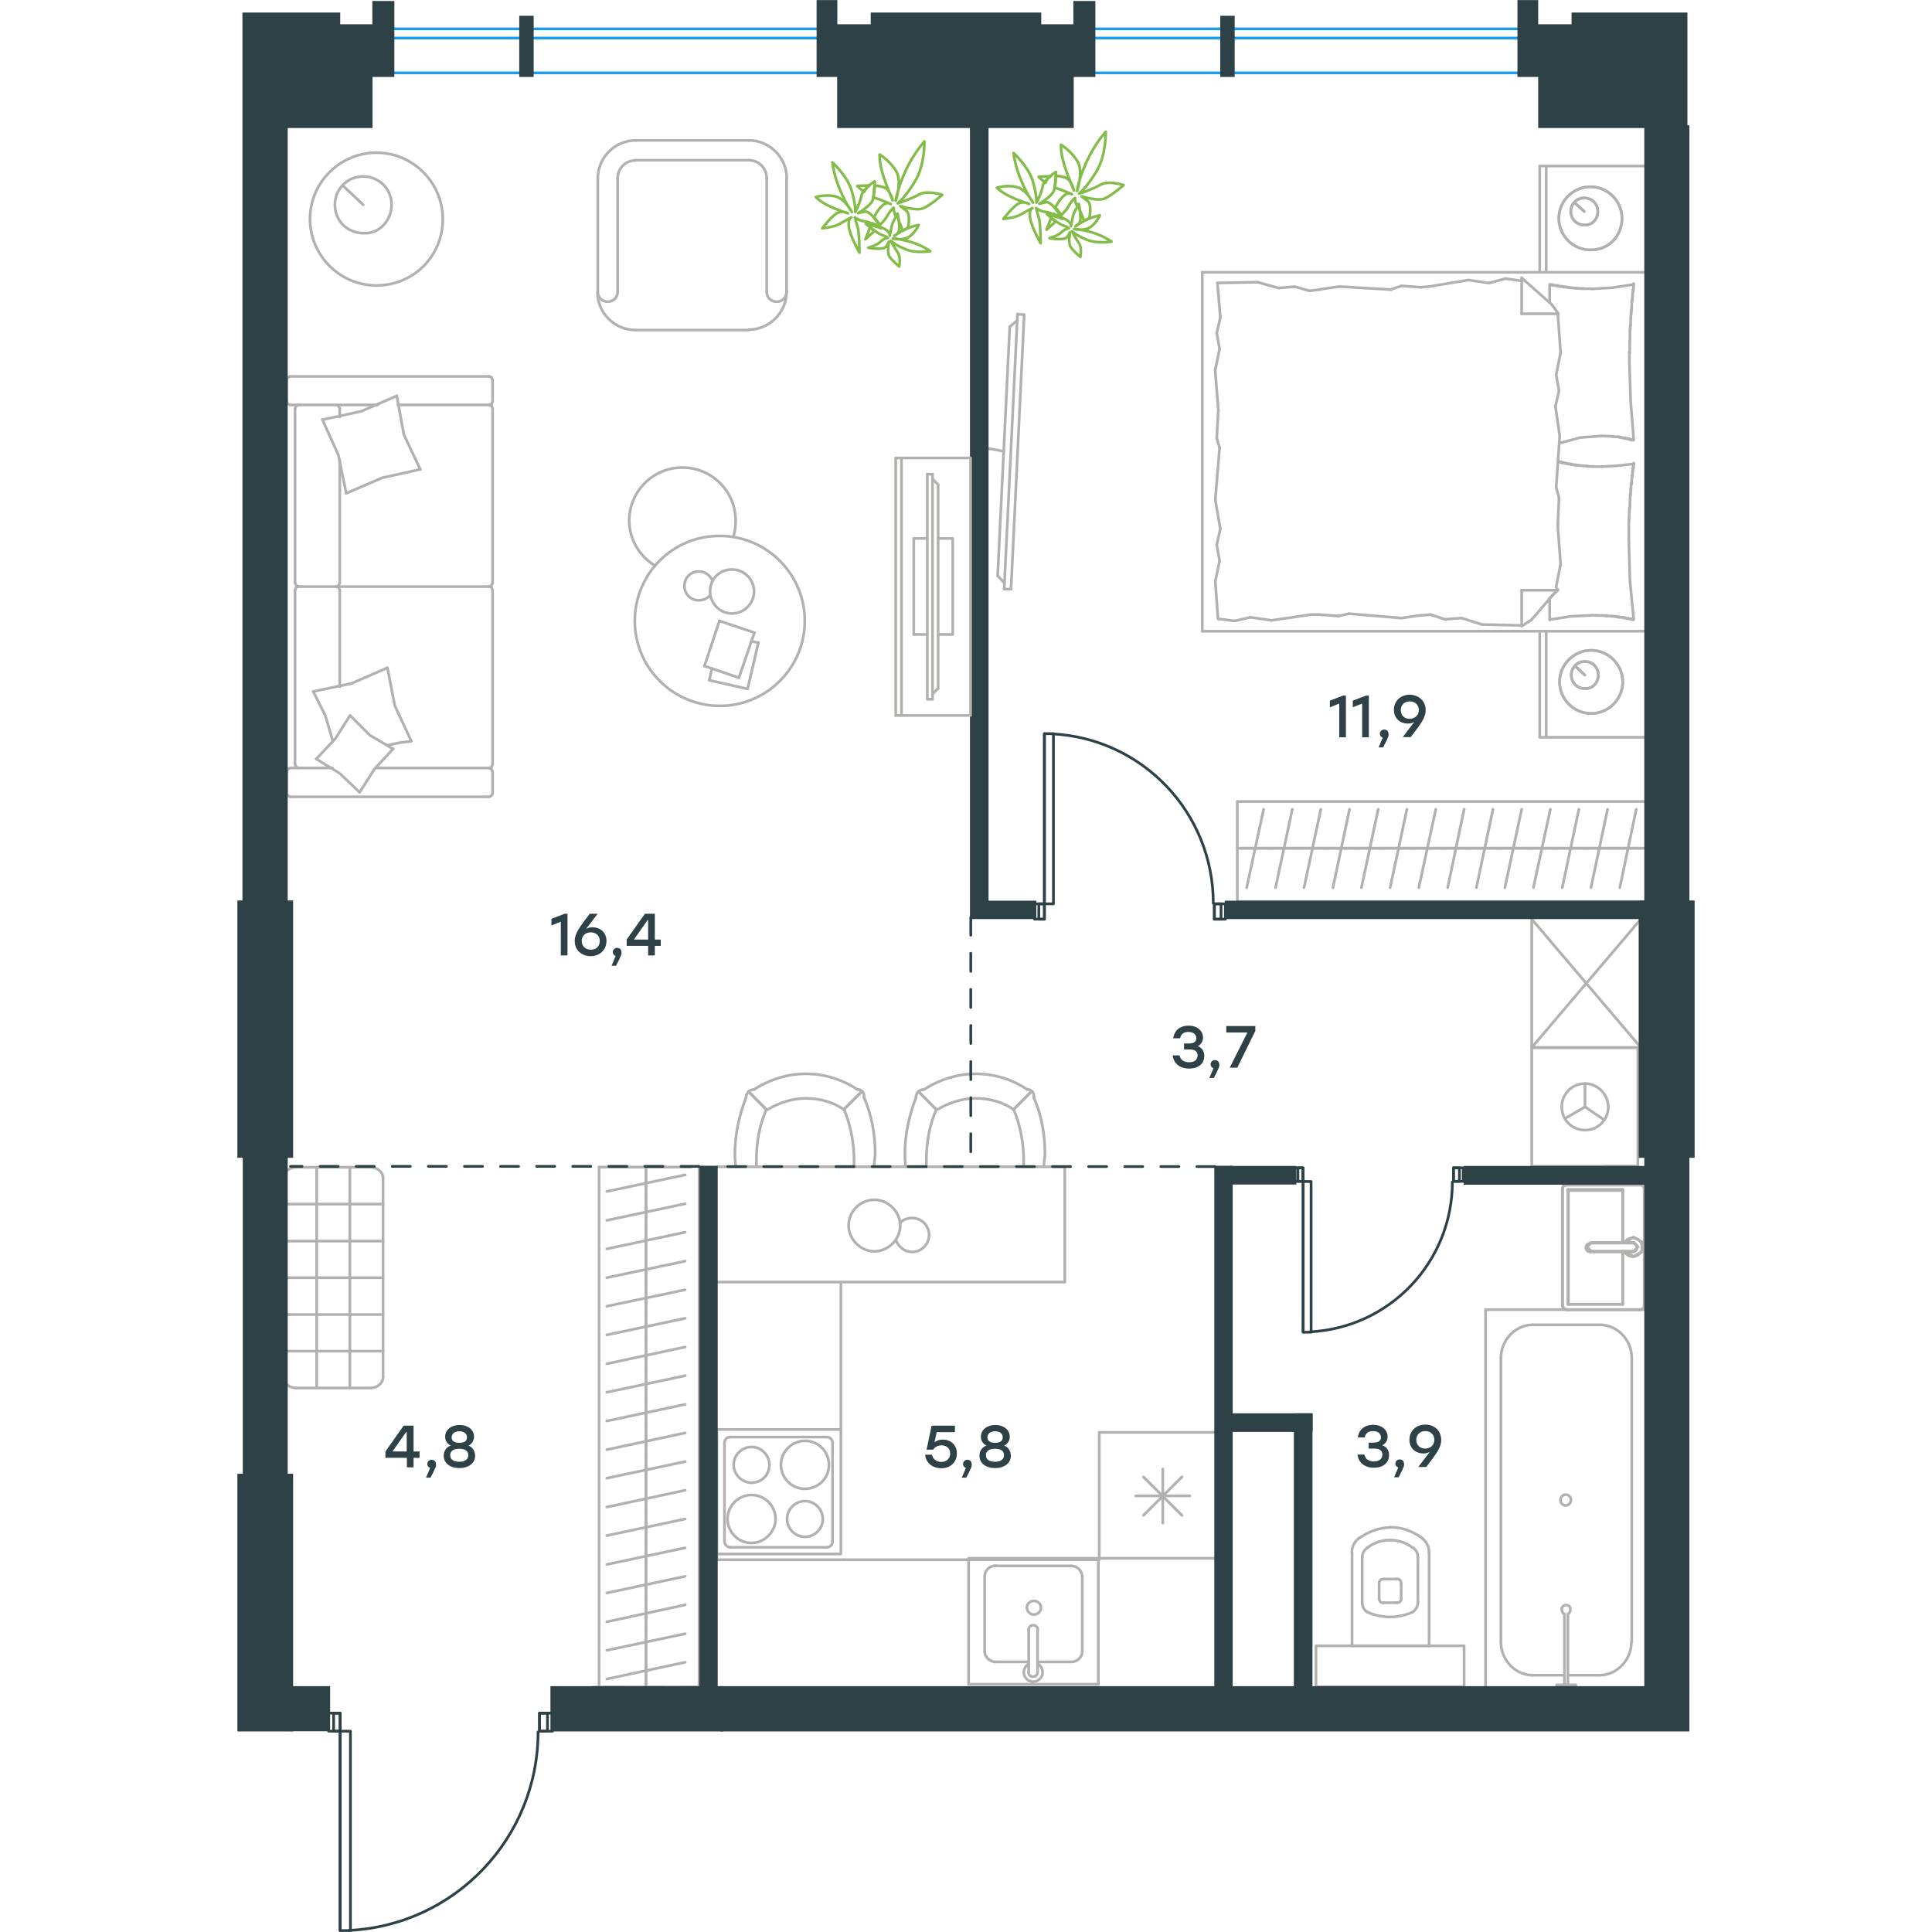 <?xml version="1.0" encoding="utf-8"?>
<!-- Generator: Adobe Illustrator 26.5.0, SVG Export Plug-In . SVG Version: 6.00 Build 0)  -->
<svg version="1.1" id="Слой_1" xmlns="http://www.w3.org/2000/svg" xmlns:xlink="http://www.w3.org/1999/xlink" x="0px" y="0px"
	 viewBox="0 0 807.7 1070.7" style="enable-background:new 0 0 807.7 1070.7;" xml:space="preserve" width="200" height="200">
<style type="text/css">
	.st0{fill:none;stroke:#B2B1B0;stroke-width:1.5;stroke-linecap:round;stroke-linejoin:round;stroke-miterlimit:22.926;}
	.st1{fill:none;stroke:#B2B1B0;stroke-width:1.5;stroke-linecap:round;stroke-miterlimit:10;}
	.st2{fill:none;stroke:#84BC4A;stroke-width:1.5;stroke-linecap:round;stroke-linejoin:round;stroke-miterlimit:22.926;}
	.st3{fill:none;stroke:#2D4146;stroke-width:1.5;stroke-linecap:round;stroke-linejoin:round;stroke-miterlimit:22.926;}
	
		.st4{fill:none;stroke:#2D4146;stroke-width:1.5;stroke-linecap:round;stroke-linejoin:round;stroke-miterlimit:22.926;stroke-dasharray:10;}
	.st5{fill:none;stroke:#1D9CEB;stroke-width:1.5;stroke-miterlimit:10;}
	.st6{fill-rule:evenodd;clip-rule:evenodd;fill:#2D4146;stroke:#2D4146;stroke-width:1.5;stroke-miterlimit:10;}
	.st7{fill:#2D4146;stroke:#2D4146;stroke-width:1.5;stroke-miterlimit:10;}
	.st8{enable-background:new    ;}
	.st9{fill:#2D4146;}
</style>
<g>
	<line class="st0" x1="32.5" y1="646.9" x2="73.9" y2="646.9"/>
	<line class="st0" x1="80.8" y1="653" x2="80.8" y2="763.1"/>
	<line class="st0" x1="73.9" y1="769.2" x2="32.5" y2="769.2"/>
	<line class="st0" x1="25.6" y1="763.1" x2="25.6" y2="653"/>
	<line class="st0" x1="80.8" y1="748.8" x2="25.6" y2="748.8"/>
	<line class="st0" x1="44" y1="769.2" x2="44" y2="646.9"/>
	<line class="st0" x1="62.4" y1="769.2" x2="62.4" y2="646.9"/>
	<line class="st0" x1="80.8" y1="667.3" x2="25.6" y2="667.3"/>
	<line class="st0" x1="80.8" y1="687.8" x2="25.6" y2="687.8"/>
	<line class="st0" x1="80.8" y1="708.1" x2="25.6" y2="708.1"/>
	<line class="st0" x1="80.8" y1="728.5" x2="25.6" y2="728.5"/>
	<path class="st0" d="M73.9,646.9c3.8,0,6.9,2.7,6.9,6.1"/>
	<path class="st0" d="M32.5,769.2c-3.8,0-6.9-2.7-6.9-6.1"/>
	<path class="st0" d="M80.8,763.1c0,3.4-3.1,6.1-6.9,6.1"/>
	<path class="st0" d="M25.6,653c0-3.4,3.1-6.1,6.9-6.1"/>
</g>
<g>
	<line class="st0" x1="617.3" y1="912.1" x2="660.5" y2="912.1"/>
	<line class="st0" x1="617.8" y1="860.5" x2="617.8" y2="912.1"/>
	<line class="st0" x1="654.3" y1="887.8" x2="654.3" y2="863.3"/>
	<line class="st0" x1="623.4" y1="863.3" x2="623.4" y2="887.8"/>
	<line class="st0" x1="645" y1="886.3" x2="645" y2="877.4"/>
	<line class="st0" x1="632.8" y1="877.4" x2="632.8" y2="886.3"/>
	<line class="st0" x1="635.2" y1="888.2" x2="642.7" y2="888.2"/>
	<line class="st0" x1="660.5" y1="912.1" x2="660.5" y2="860.5"/>
	<line class="st0" x1="642.7" y1="875.1" x2="635.2" y2="875.1"/>
	<path class="st0" d="M656.8,852.5c-5.1-3.8-11.3-6.1-17.3-6.1c0,0,0,0-0.5,0"/>
	<path class="st0" d="M642.7,888.2c1.4,0,2.4-0.9,2.4-2.4"/>
	<path class="st0" d="M651.5,893.3c1.9-1.4,2.8-3.3,2.8-5.6"/>
	<path class="st0" d="M645,877.4c0-1.4-0.9-2.4-2.4-2.4"/>
	<path class="st0" d="M651.5,857.8c-3.8-2.8-7.9-4.3-12.7-4.3"/>
	<path class="st0" d="M635.2,875.1c-1.4,0-2.4,0.9-2.4,2.4"/>
	<path class="st0" d="M632.8,885.9c0,1.4,0.9,2.4,2.4,2.4"/>
	<path class="st0" d="M623.4,887.8c0,2.4,0.9,4.3,2.8,5.6"/>
	<path class="st0" d="M626.2,893.3c3.8,1.9,8.4,2.8,12.7,2.8s8.4-0.9,12.7-2.8"/>
	<path class="st0" d="M626.2,857.8c-1.9,1.4-2.8,3.3-2.8,5.6"/>
	<path class="st0" d="M639.3,846.5L639.3,846.5c-6.5,0-12.7,2.4-17.8,6.1"/>
	<path class="st0" d="M660.5,860.5c0-3.3-1.4-6.1-3.8-7.9"/>
	<path class="st0" d="M621.5,852.5c-2.4,1.9-3.8,4.7-3.8,7.9"/>
	<path class="st0" d="M638.9,853.5L638.9,853.5c-4.7,0-8.9,1.4-12.7,4.3"/>
	<path class="st0" d="M654.3,863.3c0-2.4-0.9-4.3-2.8-5.6"/>
	<rect x="597.8" y="912.1" class="st0" width="82.1" height="22.7"/>
</g>
<g>
	<line class="st0" x1="282.8" y1="381.8" x2="261.6" y2="377"/>
	<line class="st0" x1="261.6" y1="377" x2="263" y2="370.5"/>
	<line class="st0" x1="284.9" y1="355.5" x2="288.8" y2="356.1"/>
	<line class="st0" x1="288.8" y1="356.1" x2="282.8" y2="381.8"/>
	<line class="st0" x1="278" y1="375.6" x2="258.9" y2="369.1"/>
	<line class="st0" x1="258.9" y1="369.1" x2="267.2" y2="344.1"/>
	<line class="st0" x1="267.2" y1="344.1" x2="286.6" y2="350.6"/>
	<line class="st0" x1="286.6" y1="350.6" x2="278" y2="375.6"/>
	<path class="st0" d="M220.3,344.1c0,26,21.2,47.1,47.1,47.1c26,0,47.1-21.2,47.1-47.1c0-26-21.2-47.1-47.1-47.1
		C241.2,296.9,220.3,318.1,220.3,344.1z"/>
	<path class="st0" d="M262,327.8c0,6.6,5.5,12.2,12.2,12.2c6.6,0,12.2-5.5,12.2-12.2s-5.5-12.2-12.2-12.2
		C267.2,315.6,262,320.9,262,327.8z"/>
	<path class="st0" d="M262,329.9c-1.4,1.8-3.9,2.8-6.2,2.8c-4.6,0-8-3.5-8-8s3.5-8,8-8c3.5,0,6.2,2.1,7.6,5.2"/>
	<path class="st0" d="M231.5,313.5c-8.7-5.2-14.3-14.9-14.3-24.9c0-16.3,13.2-29.5,29.5-29.5s29.5,13.2,29.5,29.5
		c0,2.9-0.3,5.7-1.2,8.6"/>
</g>
<line class="st0" x1="304.4" y1="98.8" x2="304.4" y2="161.7"/>
<line class="st0" x1="220.6" y1="77.8" x2="283.5" y2="77.8"/>
<line class="st0" x1="199.8" y1="161.7" x2="199.8" y2="98.8"/>
<line class="st0" x1="283.5" y1="182.9" x2="220.6" y2="182.9"/>
<line class="st0" x1="283.5" y1="88.8" x2="220.6" y2="88.8"/>
<line class="st0" x1="210.8" y1="161.7" x2="210.8" y2="98.8"/>
<line class="st0" x1="293.4" y1="161.7" x2="293.4" y2="98.8"/>
<path class="st0" d="M199.8,98.8c0-11.5,9.5-21,21-21"/>
<path class="st0" d="M283.5,77.8c11.5,0,21,9.5,21,21"/>
<path class="st0" d="M304.4,161.7c0,11.5-9.5,21-21,21"/>
<path class="st0" d="M220.6,182.9c-11.5,0-21-9.5-21-21"/>
<path class="st0" d="M283.5,88.8c5.5,0,9.9,4.4,9.9,9.9"/>
<path class="st0" d="M210.8,98.8c0-5.5,4.4-9.9,9.9-9.9"/>
<path class="st0" d="M304.4,161.7C304.4,162.1,304.4,162.1,304.4,161.7c0,3.2-2.4,5.5-5.5,5.5c-3.2,0-5.5-2.4-5.5-5.5"/>
<path class="st0" d="M210.8,161.7C210.8,162.1,210.8,162.1,210.8,161.7c0,3.2-2.4,5.5-5.5,5.5c-3.2,0-5.5-2.4-5.5-5.5"/>
<g>
	<line class="st0" x1="458.6" y1="710.5" x2="266.2" y2="710.5"/>
	<line class="st0" x1="266.2" y1="646.6" x2="458.6" y2="646.6"/>
	<line class="st0" x1="458.6" y1="646.6" x2="458.6" y2="710.5"/>
	<path class="st0" d="M338.8,679.2c0,7.6,6.6,14.3,14.3,14.3c7.6,0,14.3-6.6,14.3-14.3c0-7.6-6.6-14.3-14.3-14.3
		C344.9,665,338.8,671.5,338.8,679.2z"/>
	<path class="st0" d="M367.1,677.8c1.8-1.8,4.2-2.8,6.9-2.8c5.2,0,9.4,4.2,9.4,9.4s-4.2,9.4-9.4,9.4c-4.2,0-7.6-2.8-9-6.6"/>
	<path class="st0" d="M336.1,614.9c-6.2-4.4-13.7-6.2-21.1-6.2s-14.9,2.5-21.1,6.2"/>
	<path class="st0" d="M352.9,646.6c0-2.5,0.6-5,0.6-7.4c0-10.6-1.9-21.1-6.2-31.1"/>
	<path class="st0" d="M282,608.1c-3.8,9.9-6.2,20.5-6.2,31.1c0,2.5,0,5,0.6,7.4"/>
	<path class="st0" d="M341.8,646.6c0-1.3,0-2.5,0-3.8c0-9.3-1.9-19.3-5.5-27.9"/>
	<path class="st0" d="M293.2,614.9c-3.8,8.7-5.5,18-5.5,27.9c0,1.3,0,2.5,0,3.8"/>
	<path class="st0" d="M343.6,603.8c-8.1-5.5-18-8.7-28.6-8.7c-9.9,0-19.9,3.1-28.6,8.7"/>
	<line class="st0" x1="336.1" y1="614.9" x2="346.1" y2="604.9"/>
	<line class="st0" x1="293.2" y1="614.9" x2="283.3" y2="604.9"/>
	<line class="st0" x1="336.1" y1="614.9" x2="346.1" y2="604.9"/>
	<line class="st0" x1="293.2" y1="614.9" x2="283.3" y2="604.9"/>
	<path class="st0" d="M286.4,603.8c-2.5,0-4.4,1.9-4.4,4.4"/>
	<path class="st0" d="M347.3,608.1c0.5-2.5-1.3-4.4-3.8-4.4"/>
	<path class="st0" d="M430.2,614.9c-6.2-4.4-13.7-6.2-21.1-6.2s-14.9,2.5-21.1,6.2"/>
	<path class="st0" d="M447,646.6c0-2.5,0.6-5,0.6-7.4c0-10.6-1.9-21.1-6.2-31.1"/>
	<path class="st0" d="M376.2,608.1c-3.8,9.9-6.2,20.5-6.2,31.1c0,2.5,0,5,0.6,7.4"/>
	<path class="st0" d="M435.8,646.6c0-1.3,0-2.5,0-3.8c0-9.3-1.9-19.3-5.5-27.9"/>
	<path class="st0" d="M387.4,614.9c-3.8,8.7-5.5,18-5.5,27.9c0,1.3,0,2.5,0,3.8"/>
	<path class="st0" d="M437.8,603.8c-8.1-5.5-18-8.7-28.6-8.7c-9.9,0-19.9,3.1-28.6,8.7"/>
	<line class="st0" x1="430.2" y1="614.9" x2="440.1" y2="604.9"/>
	<line class="st0" x1="387.4" y1="614.9" x2="377.5" y2="604.9"/>
	<line class="st0" x1="430.2" y1="614.9" x2="440.1" y2="604.9"/>
	<line class="st0" x1="387.4" y1="614.9" x2="377.5" y2="604.9"/>
	<path class="st0" d="M380.5,603.8c-2.5,0-4.4,1.9-4.4,4.4"/>
	<path class="st0" d="M441.4,608.1c0.5-2.5-1.3-4.4-3.8-4.4"/>
</g>
<rect x="405.3" y="863.6" class="st0" width="71.9" height="69.8"/>
<line class="st0" x1="438.6" y1="903.1" x2="438.6" y2="926.5"/>
<line class="st0" x1="443.5" y1="921" x2="462.3" y2="921"/>
<line class="st0" x1="462.3" y1="867.8" x2="420.1" y2="867.8"/>
<line class="st0" x1="420.1" y1="921" x2="438.6" y2="921"/>
<line class="st0" x1="414.2" y1="873.5" x2="414.2" y2="915.2"/>
<line class="st0" x1="443.5" y1="926.5" x2="443.5" y2="903.1"/>
<line class="st0" x1="468.3" y1="915.2" x2="468.3" y2="873.5"/>
<path class="st0" d="M438.6,903.1L438.6,903.1c0-1.4,1.1-2.4,2.5-2.4s2.5,1,2.5,2.4"/>
<path class="st0" d="M468.3,915.2c0,3.1-2.8,5.8-5.9,5.8"/>
<path class="st0" d="M443.5,922c1.8,1,2.8,2.8,2.8,4.9c0,2.8-2.5,5.1-5.2,5.1c-2.8,0-5.2-2.4-5.2-5.1c0-2.1,1.1-3.8,2.8-4.9"/>
<path class="st0" d="M414.2,873.5c0-3.1,2.8-5.8,5.9-5.8"/>
<path class="st0" d="M420.1,921c-3.2,0-5.9-2.8-5.9-5.8"/>
<path class="st0" d="M462.3,867.8c3.2,0,5.9,2.8,5.9,5.8"/>
<path class="st0" d="M443.5,926.5v0.3c0,1.4-1.1,2.4-2.5,2.4s-2.5-1-2.5-2.4v-0.3"/>
<path class="st0" d="M437.6,891c0,2.1,1.8,3.8,3.9,3.8s3.9-1.7,3.9-3.8s-1.8-3.8-3.9-3.8C438.9,887.3,437.6,889,437.6,891z"/>
<path class="st0" d="M294.9,811.8c0-5.4-4.5-9.9-9.9-9.9s-9.9,4.5-9.9,9.9s4.5,9.9,9.9,9.9S294.9,817.6,294.9,811.8z"/>
<path class="st0" d="M298.3,841.8c0-7.1-5.7-13.3-13.3-13.3c-7.1,0-13.3,5.8-13.3,13.3c0,7.1,5.7,13.3,13.3,13.3
	C292.2,855.1,298.3,848.9,298.3,841.8z"/>
<path class="st0" d="M324.5,841.8c0-5.4-4.5-9.9-9.9-9.9s-9.9,4.5-9.9,9.9s4.5,9.9,9.9,9.9S324.5,847.3,324.5,841.8z"/>
<path class="st0" d="M327.9,811.8c0-7.1-5.7-13.3-13.3-13.3c-7.1,0-13.3,5.8-13.3,13.3c0,7.1,5.7,13.3,13.3,13.3
	C322.1,825,327.9,819.2,327.9,811.8z"/>
<line class="st0" x1="270" y1="854.1" x2="270" y2="799.8"/>
<line class="st0" x1="326.9" y1="857.5" x2="273.1" y2="857.5"/>
<line class="st0" x1="329.9" y1="799.8" x2="329.9" y2="854.1"/>
<line class="st0" x1="273.1" y1="796.4" x2="326.9" y2="796.4"/>
<path class="st0" d="M329.9,854.1L329.9,854.1c0,2.1-1.4,3.4-3.1,3.4"/>
<path class="st0" d="M270,799.8L270,799.8c0-2.1,1.4-3.4,3.1-3.4"/>
<path class="st0" d="M273.1,857.5L273.1,857.5c-1.7,0-3.1-1.7-3.1-3.4"/>
<path class="st0" d="M326.9,796.4L326.9,796.4c1.7,0,3.1,1.7,3.1,3.4"/>
<rect x="265.5" y="792.2" class="st0" width="69" height="69"/>
<g>
	<line class="st0" x1="734.8" y1="928.4" x2="717.9" y2="928.4"/>
	<line class="st0" x1="755" y1="928.4" x2="737.4" y2="928.4"/>
	<line class="st0" x1="700.3" y1="910.1" x2="700.3" y2="752.5"/>
	<line class="st0" x1="717.9" y1="734.2" x2="755" y2="734.2"/>
	<line class="st0" x1="780.8" y1="725.8" x2="780.8" y2="936.3"/>
	<line class="st0" x1="691.8" y1="725.8" x2="780.8" y2="725.8"/>
	<line class="st0" x1="772.8" y1="752.5" x2="772.8" y2="910.1"/>
	<line class="st0" x1="691.8" y1="936.3" x2="691.8" y2="725.8"/>
	<line class="st0" x1="780.8" y1="936.3" x2="691.8" y2="936.3"/>
	<path class="st0" d="M717.9,734.2c-9.5,0-17.6,8.4-17.6,18.3"/>
	<path class="st0" d="M755,928.4c9.5,0,17.6-8.4,17.6-18.3"/>
	<path class="st0" d="M772.8,752.5c0-9.9-8-18.3-17.6-18.3"/>
	<path class="st0" d="M700.3,910.1c0,9.9,8,18.3,17.6,18.3"/>
	<line class="st0" x1="697" y1="936.3" x2="694.5" y2="936.3"/>
	<line class="st0" x1="735.5" y1="933.8" x2="735.5" y2="894.5"/>
	<line class="st0" x1="737.4" y1="894.5" x2="737.4" y2="933.8"/>
	<line class="st0" x1="741.8" y1="936.3" x2="731.2" y2="936.3"/>
	<line class="st0" x1="731.2" y1="936.3" x2="731.2" y2="933.8"/>
	<line class="st0" x1="731.2" y1="933.8" x2="741.8" y2="933.8"/>
	<line class="st0" x1="741.8" y1="933.8" x2="741.8" y2="936.3"/>
	<path class="st0" d="M737.4,894.5c0.9-0.5,1.4-1.5,1.4-2.5c0-1.5-0.9-2.5-2.4-2.5c-1.4,0-2.4,1-2.4,2.5c0,1,0.5,2,1.4,2.5"/>
	<path class="st0" d="M736.2,834.3c1.6,0,2.9-1.4,2.9-3c0-1.7-1.3-3-2.9-3s-2.9,1.4-2.9,3C733.3,833.2,734.7,834.3,736.2,834.3z"/>
</g>
<line class="st0" x1="802.9" y1="934.9" x2="802.9" y2="709.8"/>
<line class="st1" x1="256.9" y1="935" x2="246.4" y2="935"/>
<line class="st1" x1="235.8" y1="935" x2="225.2" y2="935"/>
<line class="st1" x1="214.5" y1="935" x2="204" y2="935"/>
<g>
	<line class="st0" x1="746.5" y1="117.2" x2="741" y2="112.2"/>
	<path class="st0" d="M754,117.2c0-4.4-3.5-7.5-7.5-7.5c-4.4,0-7.5,3.5-7.5,7.5c0,4.4,3.5,7.5,7.5,7.5
		C750.5,125,754,121.7,754,117.2z"/>
	<path class="st0" d="M767.4,121c0-9.5-7.8-17.5-17.5-17.5c-9.5,0-17.5,7.8-17.5,17.5c0,9.5,7.8,17.5,17.5,17.5
		C759.8,138.7,767.4,130.9,767.4,121z"/>
	<line class="st0" x1="746.8" y1="374.1" x2="741.3" y2="369"/>
	<path class="st0" d="M754.3,374.1c0-4.4-3.5-7.5-7.5-7.5c-4.4,0-7.5,3.5-7.5,7.5c0,4.4,3.5,7.5,7.5,7.5
		C750.8,381.9,754.3,378.5,754.3,374.1z"/>
	<path class="st0" d="M767.8,377.9c0-9.5-7.8-17.5-17.5-17.5c-9.5,0-17.5,7.8-17.5,17.5c0,9.5,7.8,17.5,17.5,17.5
		S767.8,387.6,767.8,377.9z"/>
	<line class="st0" x1="746.5" y1="117.2" x2="741" y2="112.2"/>
	<path class="st0" d="M754,117.2c0-4.4-3.5-7.5-7.5-7.5c-4.4,0-7.5,3.5-7.5,7.5c0,4.4,3.5,7.5,7.5,7.5
		C750.5,125,754,121.7,754,117.2z"/>
	<path class="st0" d="M767.4,121c0-9.5-7.8-17.5-17.5-17.5c-9.5,0-17.5,7.8-17.5,17.5c0,9.5,7.8,17.5,17.5,17.5
		C759.8,138.7,767.4,130.9,767.4,121z"/>
	<line class="st0" x1="746.8" y1="374.1" x2="741.3" y2="369"/>
	<path class="st0" d="M754.3,374.1c0-4.4-3.5-7.5-7.5-7.5c-4.4,0-7.5,3.5-7.5,7.5c0,4.4,3.5,7.5,7.5,7.5
		C750.8,381.9,754.3,378.5,754.3,374.1z"/>
	<path class="st0" d="M767.8,377.9c0-9.5-7.8-17.5-17.5-17.5c-9.5,0-17.5,7.8-17.5,17.5c0,9.5,7.8,17.5,17.5,17.5
		S767.8,387.6,767.8,377.9z"/>
	<line class="st1" x1="711.8" y1="346.6" x2="690" y2="346.1"/>
	<line class="st1" x1="733.3" y1="313.1" x2="730.9" y2="325.1"/>
	<line class="st1" x1="731.8" y1="291.2" x2="733.4" y2="313.1"/>
	<line class="st1" x1="730.9" y1="325.1" x2="731.3" y2="327.1"/>
	<line class="st1" x1="733.3" y1="195.8" x2="730.9" y2="207.8"/>
	<line class="st1" x1="731.8" y1="173.9" x2="733.4" y2="195.7"/>
	<line class="st1" x1="732.9" y1="241.6" x2="730.9" y2="270.2"/>
	<line class="st1" x1="730.9" y1="270.1" x2="732.5" y2="275.8"/>
	<line class="st1" x1="732.5" y1="216.5" x2="730.5" y2="225.2"/>
	<line class="st1" x1="730.9" y1="207.8" x2="732.5" y2="216.5"/>
	<line class="st1" x1="730.5" y1="225.2" x2="732.9" y2="241.6"/>
	<line class="st1" x1="732.5" y1="275.8" x2="731.8" y2="291.2"/>
	<polyline class="st1" points="727.3,343.4 738.8,341.6 750.4,341 	"/>
	<polyline class="st1" points="750.4,341 750.4,341 750.5,341 750.5,341 750.7,341 750.8,341 750.8,341 750.8,341 750.9,341 
		751,341 751,341 751.2,341 751.2,341 751.3,341 751.4,341 751.5,341 751.5,341 751.7,341 751.8,341 751.8,341 751.9,341 752,341 
		752,341 752.2,341 752.2,341 752.2,341 752.3,341 752.4,341 752.5,341 752.7,341 752.8,341 752.8,341 752.8,341 752.9,341 753,341 
		753,341 753.2,341 753.2,341 753.3,341 753.3,341.1 753.4,341.1 753.5,341.1 753.5,341.1 753.7,341.1 753.8,341.1 753.8,341.1 
		753.8,341.1 753.9,341.1 754,341.1 754.2,341.1 754.2,341.1 754.2,341.1 754.3,341.1 754.4,341.1 754.5,341.1 754.5,341.1 
		754.7,341.1 754.8,341.1 754.8,341.1 754.9,341.1 755,341.1 755,341.1 755.2,341.1 755.2,341.1 755.2,341.1 755.3,341.1 
		755.4,341.1 755.4,341.1 755.5,341.1 755.7,341.1 755.8,341.1 755.8,341.1 755.8,341.1 755.9,341.1 756,341.1 756,341.1 
		756.2,341.1 756.2,341.1 756.3,341.1 756.4,341.1 756.4,341.1 756.5,341.1 756.7,341.1 756.8,341.1 756.8,341.1 756.9,341.1 
		756.9,341.2 756.9,341.2 756.9,341.2 757,341.2 757.2,341.2 757.2,341.2 757.2,341.2 757.3,341.2 757.4,341.2 757.4,341.2 
		757.5,341.2 757.7,341.2 757.7,341.2 757.8,341.2 757.8,341.2 757.8,341.2 757.9,341.2 757.9,341.2 758,341.2 758.2,341.2 
		758.2,341.2 758.3,341.2 758.3,341.2 758.4,341.2 758.5,341.2 758.7,341.2 758.7,341.2 758.8,341.2 758.8,341.2 758.9,341.2 
		758.9,341.4 759,341.4 759.2,341.4 759.2,341.4 759.2,341.4 759.3,341.4 759.3,341.4 759.4,341.4 759.5,341.4 759.7,341.4 
		759.8,341.4 759.8,341.4 759.8,341.4 759.8,341.4 759.9,341.4 760,341.4 760.2,341.4 760.2,341.4 760.2,341.4 760.3,341.4 
		760.4,341.4 760.5,341.4 760.7,341.4 760.7,341.4 760.7,341.4 760.8,341.4 760.8,341.4 760.8,341.4 760.9,341.4 761.2,341.4 
		761.2,341.4 761.2,341.4 761.3,341.4 761.3,341.4 761.4,341.4 761.4,341.5 761.5,341.5 761.7,341.5 761.7,341.5 761.8,341.5 
		761.8,341.5 761.9,341.5 762,341.5 762.2,341.5 762.2,341.5 762.2,341.6 762.2,341.6 762.3,341.6 762.3,341.6 762.5,341.6 
		762.7,341.6 762.7,341.6 762.8,341.6 762.8,341.6 762.8,341.6 762.9,341.6 763,341.6 763.2,341.6 763.2,341.6 763.3,341.6 
		763.3,341.6 763.4,341.6 763.4,341.6 763.5,341.6 763.7,341.6 763.7,341.6 763.8,341.6 763.8,341.6 763.9,341.6 764,341.6 
		764,341.6 764,341.8 764.2,341.8 764.2,341.8 764.3,341.8 764.3,341.8 764.4,341.8 764.5,341.8 764.5,341.8 764.7,341.8 
		764.7,341.9 764.8,341.9 764.8,341.9 764.8,341.9 764.9,341.9 765,341.9 765.2,341.9 765.2,341.9 765.2,341.9 765.2,341.9 
		765.3,341.9 765.4,341.9 765.5,341.9 765.5,341.9 765.7,341.9 765.8,341.9 765.8,342 765.8,342 765.8,342 765.9,342 766,342 
		766.2,342 766.2,342 766.2,342.1 766.3,342.1 766.3,342.1 766.4,342.1 766.5,342.1 766.5,342.1 766.7,342.1 766.7,342.1 
		766.8,342.1 766.8,342.1 766.8,342.1 766.9,342.1 766.9,342.1 767,342.1 767.2,342.1 767.2,342.1 767.2,342.1 767.2,342.1 
		767.4,342.1 767.4,342.1 767.5,342.1 767.5,342.2 767.7,342.2 767.8,342.2 767.8,342.2 767.8,342.2 767.9,342.2 767.9,342.2 
		768.2,342.2 768.2,342.2 768.2,342.2 768.3,342.2 768.4,342.2 768.4,342.2 768.4,342.4 768.5,342.4 768.7,342.4 768.8,342.4 
		768.8,342.4 768.9,342.4 768.9,342.5 768.9,342.5 769,342.5 769.2,342.5 769.2,342.5 769.2,342.5 769.3,342.5 769.3,342.6 
		769.4,342.6 769.5,342.6 769.7,342.6 769.8,342.6 769.8,342.6 769.8,342.6 769.8,342.6 769.9,342.6 769.9,342.6 770,342.6 
		770.2,342.6 770.2,342.6 770.2,342.6 770.3,342.6 770.4,342.6 770.4,342.6 770.5,342.6 770.5,342.8 770.7,342.8 770.7,342.8 
		770.8,342.8 770.8,342.8 770.8,342.9 770.9,342.9 771,342.9 771.2,342.9 771.2,342.9 771.2,342.9 771.2,342.9 771.3,342.9 
		771.4,342.9 771.4,342.9 771.5,342.9 771.7,342.9 771.7,342.9 771.7,343 771.8,343 771.8,343 771.9,343 771.9,343 772,343 
		772.2,343 772.2,343 772.2,343 772.4,343 772.4,343.1 772.4,343.1 772.5,343.1 772.7,343.1 772.8,343.1 772.8,343.1 772.8,343.1 
		772.8,343.1 772.9,343.1 772.9,343.1 773.2,343.1 773.2,343.2 773.2,343.2 773.2,343.2 773.3,343.2 773.4,343.2 773.4,343.4 
		773.4,343.4 773.5,343.4 	"/>
	<polyline class="st1" points="773.9,343.4 771.8,321.8 771.2,300.1 	"/>
	<polyline class="st1" points="771.2,300.1 771.2,300.1 771.2,300 771.2,299.9 771.2,299.8 771.2,299.8 771.2,299.6 771.2,299.6 
		771.2,299.6 771.2,299.5 771.2,299.4 771.2,299.2 771.2,299.1 771.2,299.1 771.2,299.1 771.2,299 771.2,298.9 771.2,298.9 
		771.2,298.8 771.2,298.6 771.2,298.6 771.2,298.5 771.2,298.4 771.2,298.2 771.2,298.2 771.2,298.1 771.2,298.1 771.2,298.1 
		771.2,298 771.2,297.9 771.2,297.8 771.2,297.6 771.2,297.6 771.2,297.6 771.2,297.5 771.2,297.4 771.2,297.2 771.2,297.2 
		771.2,297.1 771.2,297.1 771.2,297 771.2,296.9 771.2,296.9 771.2,296.8 771.2,296.6 771.2,296.6 771.2,296.6 771.2,296.4 
		771.2,296.4 771.2,296.2 771.2,296.1 771.2,296.1 771.2,296.1 771.2,296 771.2,295.9 771.2,295.9 771.2,295.6 771.2,295.6 
		771.2,295.6 771.2,295.5 771.2,295.4 771.2,295.4 771.2,295.2 771.2,295.1 771.2,295.1 771.2,295 771.2,294.9 771.2,294.9 
		771.2,294.8 771.2,294.8 771.2,294.6 771.2,294.6 771.2,294.6 771.2,294.5 771.2,294.4 771.2,294.2 771.2,294.1 771.2,294.1 
		771.2,294.1 771.2,294 771.2,293.9 771.2,293.9 771.2,293.8 771.2,293.6 771.2,293.6 771.2,293.5 771.2,293.4 771.2,293.4 
		771.2,293.2 771.2,293.1 771.2,293.1 771.2,293.1 771.2,293 771.2,292.9 771.2,292.9 771.2,292.8 771.2,292.6 771.2,292.6 
		771.2,292.6 771.2,292.5 771.2,292.4 771.2,292.4 771.2,292.2 771.2,292.1 771.2,292.1 771.2,292 771.2,291.9 771.2,291.9 
		771.2,291.8 771.2,291.6 771.2,291.6 771.2,291.6 771.2,291.5 771.2,291.5 771.2,291.4 771.2,291.2 771.2,291.2 771.2,291.1 
		771.2,291.1 771.2,291.1 771.2,291 771.2,291 771.2,290.8 771.2,290.6 771.2,290.6 771.2,290.6 771.2,290.5 771.2,290.5 
		771.2,290.4 771.2,290.2 771.2,290.2 771.2,290.1 771.2,290 771.2,290 771.2,289.9 771.2,289.8 771.2,289.6 771.2,289.6 
		771.2,289.6 771.2,289.5 771.2,289.4 771.2,289.2 771.2,289.2 771.2,289.1 771.2,289.1 771.2,289 771.2,289 771.2,288.9 
		771.2,288.8 771.2,288.6 771.2,288.6 771.2,288.5 771.3,288.5 771.3,288.5 771.3,288.4 771.3,288.2 771.3,288.2 771.3,288.1 
		771.3,288.1 771.3,288 771.3,287.9 771.3,287.8 771.3,287.8 771.3,287.6 771.3,287.6 771.3,287.5 771.3,287.5 771.3,287.4 
		771.3,287.2 771.3,287.1 771.3,287.1 771.3,287 771.3,287 771.3,286.9 771.3,286.8 771.3,286.8 771.3,286.6 771.3,286.5 
		771.3,286.5 771.4,286.5 771.4,286.4 771.4,286.2 771.4,286.2 771.4,286.1 771.4,286.1 771.4,286 771.4,286 771.4,285.9 
		771.4,285.8 771.4,285.8 771.4,285.6 771.4,285.6 771.4,285.5 771.4,285.5 771.4,285.4 771.4,285.2 771.4,285.2 771.4,285.1 
		771.4,285.1 771.4,285 771.4,284.9 771.4,284.8 771.4,284.8 771.4,284.6 771.4,284.6 771.4,284.6 771.4,284.5 771.4,284.4 
		771.4,284.2 771.4,284.2 771.4,284.1 771.4,284.1 771.4,284.1 771.4,284 771.4,283.9 771.4,283.8 771.4,283.6 771.4,283.6 
		771.4,283.6 771.4,283.5 771.4,283.4 771.4,283.2 771.4,283.2 771.4,283.1 771.4,283.1 771.5,283.1 771.5,283 771.5,282.9 
		771.5,282.8 771.5,282.8 771.5,282.6 771.5,282.6 771.5,282.6 771.5,282.5 771.5,282.4 771.5,282.2 771.5,282.1 771.5,282.1 
		771.5,282.1 771.5,282 771.5,281.9 771.5,281.8 771.5,281.8 771.5,281.8 771.7,281.8 771.7,281.6 771.7,281.6 771.7,281.5 
		771.7,281.4 771.7,281.4 771.7,281.2 771.7,281.1 771.7,281.1 771.7,281.1 771.7,280.9 771.7,280.9 771.7,280.8 771.7,280.6 
		771.7,280.6 771.7,280.6 771.7,280.5 771.7,280.4 771.7,280.4 771.8,280.4 771.8,280.1 771.8,280.1 771.8,280.1 771.8,280 
		771.8,279.9 771.8,279.9 771.8,279.8 771.8,279.6 771.8,279.6 771.8,279.5 771.8,279.4 771.8,279.4 771.8,279.2 771.8,279.1 
		771.8,279.1 771.8,279.1 771.8,279.1 771.8,279 771.8,278.9 771.8,278.9 771.8,278.8 771.8,278.6 771.8,278.6 771.8,278.6 
		771.8,278.5 771.8,278.4 771.8,278.4 771.8,278.2 771.8,278.1 771.8,278.1 771.8,278 771.8,277.9 771.8,277.9 771.8,277.8 
		771.8,277.6 771.8,277.6 771.8,277.6 771.8,277.5 771.8,277.4 771.8,277.2 771.8,277.1 771.8,277.1 771.8,277.1 771.8,277 
		771.8,276.9 771.8,276.9 771.9,276.9 771.9,276.8 771.9,276.6 771.9,276.6 771.9,276.5 771.9,276.5 771.9,276.4 771.9,276.2 
		771.9,276.1 771.9,276.1 771.9,276.1 771.9,276 771.9,275.9 771.9,275.8 771.9,275.8 771.9,275.6 771.9,275.6 771.9,275.6 
		771.9,275.5 771.9,275.4 771.9,275.4 771.9,275.1 771.9,275.1 771.9,275.1 771.9,275 771.9,275 771.9,274.9 771.9,274.8 772,274.8 
		772,274.6 772,274.6 772,274.5 772,274.4 772,274.4 772,274.2 772,274.1 772,274.1 772,274.1 772,274 772,274 772.2,274 
		772.2,273.8 772.2,273.6 772.2,273.6 772.2,273.6 772.2,273.5 772.2,273.5 772.2,273.4 772.2,273.2 772.2,273.1 772.2,273.1 
		772.2,273 772.2,273 772.2,273 772.2,272.9 772.2,272.8 772.2,272.6 772.2,272.6 772.2,272.6 772.2,272.5 772.2,272.4 772.2,272.2 
		772.2,272.1 772.2,272.1 772.2,272.1 772.2,272 772.2,272 772.2,272 772.2,271.9 772.2,271.8 772.2,271.8 772.2,271.8 772.2,271.6 
		772.2,271.6 772.2,271.6 772.2,271.5 772.2,271.4 772.2,271.2 772.2,271.2 772.3,271.2 772.3,271.1 772.3,271.1 772.3,271 
		772.3,270.9 772.3,270.8 772.3,270.8 772.3,270.6 772.3,270.6 772.3,270.6 772.3,270.5 772.4,270.5 772.4,270.2 772.4,270.2 
		772.4,270.1 772.4,270.1 772.4,270.1 772.4,270 772.4,269.9 772.4,269.8 772.4,269.8 772.4,269.6 772.4,269.6 772.4,269.6 
		772.4,269.5 772.4,269.4 772.4,269.2 772.4,269.2 772.4,269.1 772.4,269.1 772.4,269.1 772.4,268.9 772.4,268.9 772.4,268.8 
		772.4,268.6 772.4,268.6 772.4,268.6 772.4,268.5 772.4,268.4 772.4,268.4 772.4,268.1 772.4,268.1 772.7,268.1 772.7,268.1 
		772.7,268 772.7,267.9 772.7,267.8 772.7,267.8 772.7,267.6 772.7,267.6 772.7,267.5 772.7,267.4 772.8,267.4 772.8,267.4 
		772.8,267.2 772.8,267.1 772.8,267.1 772.8,267.1 772.8,267 772.8,266.9 772.8,266.8 772.8,266.6 772.8,266.6 772.8,266.6 
		772.8,266.6 772.8,266.5 772.8,266.4 772.8,266.4 772.8,266.2 772.8,266.1 772.8,266.1 772.8,266 772.8,266 772.8,265.9 
		772.8,265.9 772.8,265.8 772.8,265.6 772.8,265.6 772.8,265.6 772.8,265.5 772.8,265.4 772.8,265.2 772.9,265.2 772.9,265.1 
		772.9,265.1 772.9,265.1 772.9,265 772.9,264.9 772.9,264.9 772.9,264.8 772.9,264.6 772.9,264.6 772.9,264.6 772.9,264.6 
		772.9,264.5 772.9,264.4 772.9,264.4 772.9,264.2 772.9,264.1 772.9,264.1 772.9,264.1 773,264.1 773,263.9 773,263.9 773,263.8 
		773,263.6 773,263.6 773,263.6 773,263.5 773,263.4 773,263.4 773.2,263.4 773.2,263.1 773.2,263.1 773.2,263.1 773.2,263 
		773.2,262.9 773.2,262.9 773.2,262.8 773.2,262.6 773.2,262.6 773.2,262.6 773.2,262.5 773.2,262.4 773.2,262.4 773.2,262.2 
		773.2,262.1 773.2,262.1 773.2,262.1 773.2,262 773.2,261.9 773.2,261.9 773.2,261.8 773.2,261.6 773.2,261.6 773.2,261.6 
		773.3,261.6 773.3,261.5 773.3,261.5 773.3,261.4 773.3,261.2 773.3,261.1 773.3,261.1 773.3,261 773.4,261 773.4,261 773.4,260.9 
		773.4,260.8 773.4,260.6 773.4,260.6 773.4,260.6 773.4,260.5 773.4,260.5 773.4,260.4 773.4,260.2 773.4,260.1 773.4,260.1 
		773.4,260.1 773.4,260 773.4,260 773.4,259.9 773.5,259.9 773.5,259.8 773.5,259.6 773.5,259.6 773.5,259.5 773.5,259.5 
		773.5,259.4 773.5,259.2 773.7,259.2 773.7,259.1 773.7,259.1 773.7,259 773.7,259 773.7,258.9 773.7,258.8 773.7,258.8 
		773.8,258.8 773.8,258.6 773.8,258.6 773.8,258.5 773.8,258.5 773.8,258.2 773.8,258.2 773.8,258.1 773.8,258.1 773.8,258.1 
		773.8,258 773.8,258 773.8,257.9 773.8,257.8 773.8,257.8 773.8,257.6 773.8,257.6 773.8,257.6 773.8,257.5 773.8,257.5 
		773.8,257.4 773.8,257.2 773.8,257.2 773.8,257.1 773.9,257.1 773.9,257.1 773.9,257 773.9,256.9 773.9,256.8 773.9,256.8 
		773.9,256.6 	"/>
	<line class="st1" x1="682.4" y1="155.2" x2="693.9" y2="156.9"/>
	<line class="st1" x1="660.5" y1="158.8" x2="682.3" y2="155.2"/>
	<line class="st1" x1="702.8" y1="154.4" x2="711.4" y2="155.6"/>
	<line class="st1" x1="693.9" y1="156.8" x2="702.8" y2="154.4"/>
	<line class="st1" x1="711.4" y1="155.6" x2="712.2" y2="155.6"/>
	<line class="st1" x1="655.8" y1="159.2" x2="660.5" y2="158.8"/>
	<line class="st1" x1="610.8" y1="158.8" x2="639.4" y2="160.5"/>
	<line class="st1" x1="639.4" y1="160.4" x2="645" y2="158.5"/>
	<line class="st1" x1="599.7" y1="160.4" x2="610.8" y2="158.8"/>
	<line class="st1" x1="645" y1="158.4" x2="655.8" y2="159.2"/>
	<line class="st1" x1="565.5" y1="156.4" x2="577" y2="159.6"/>
	<line class="st1" x1="543.2" y1="156.8" x2="565.5" y2="156.4"/>
	<line class="st1" x1="585.8" y1="158.8" x2="594.2" y2="161.2"/>
	<line class="st1" x1="577" y1="159.6" x2="585.8" y2="158.9"/>
	<line class="st1" x1="594.2" y1="161.2" x2="599.7" y2="160.5"/>
	<line class="st1" x1="573" y1="343.8" x2="561.5" y2="342.1"/>
	<line class="st1" x1="594.9" y1="340.6" x2="573.2" y2="343.8"/>
	<line class="st1" x1="552.8" y1="344.1" x2="544" y2="343"/>
	<line class="st1" x1="561.5" y1="342.1" x2="552.8" y2="344.1"/>
	<line class="st1" x1="599.7" y1="340.6" x2="594.9" y2="340.6"/>
	<line class="st1" x1="644.7" y1="342.5" x2="616" y2="340.1"/>
	<line class="st1" x1="616" y1="340.1" x2="610.4" y2="341.4"/>
	<line class="st1" x1="655.8" y1="341" x2="644.7" y2="342.6"/>
	<line class="st1" x1="610.4" y1="341.4" x2="599.7" y2="340.6"/>
	<line class="st1" x1="689.9" y1="346.1" x2="678.4" y2="342.5"/>
	<line class="st1" x1="669.7" y1="343.4" x2="661.3" y2="340.6"/>
	<line class="st1" x1="678.4" y1="342.5" x2="669.7" y2="343.2"/>
	<line class="st1" x1="661.3" y1="340.6" x2="655.8" y2="341.1"/>
	<polyline class="st1" points="773.9,257.1 765,258.1 756.4,258.6 	"/>
	<polyline class="st1" points="756.4,258.6 756.4,258.6 756.3,258.6 756.3,258.6 756.2,258.6 756.2,258.6 756.2,258.6 756,258.6 
		755.9,258.6 755.9,258.6 755.8,258.6 755.7,258.6 755.7,258.6 755.5,258.6 755.4,258.6 755.4,258.6 755.3,258.6 755.2,258.6 
		755.2,258.6 755.2,258.6 754.9,258.6 754.9,258.6 754.8,258.6 754.8,258.6 754.7,258.6 754.7,258.6 754.5,258.6 754.4,258.6 
		754.4,258.6 754.2,258.6 754.2,258.6 754.2,258.6 754,258.6 753.9,258.6 753.9,258.6 753.8,258.6 753.8,258.6 753.7,258.6 
		753.5,258.6 753.4,258.6 753.4,258.6 753.4,258.6 753.3,258.6 753.2,258.6 753.2,258.6 753.2,258.6 753,258.6 752.9,258.6 
		752.8,258.6 752.8,258.6 752.7,258.6 752.7,258.6 752.5,258.6 752.4,258.6 752.4,258.6 752.3,258.6 752.2,258.6 752.2,258.6 
		752,258.6 751.9,258.6 751.9,258.6 751.8,258.6 751.8,258.6 751.7,258.6 751.7,258.6 751.5,258.6 751.4,258.6 751.3,258.6 
		751.2,258.6 751.2,258.5 751.2,258.5 751.2,258.5 751,258.5 750.9,258.5 750.9,258.5 750.8,258.5 750.8,258.5 750.7,258.5 
		750.5,258.5 750.4,258.5 750.4,258.5 750.3,258.5 750.2,258.5 750.2,258.5 750.2,258.5 749.9,258.5 749.9,258.5 749.8,258.5 
		749.8,258.5 749.8,258.5 749.7,258.5 749.7,258.5 749.5,258.5 749.4,258.5 749.4,258.5 749.3,258.5 749.2,258.5 749.2,258.5 
		749.2,258.5 749,258.5 748.9,258.5 748.9,258.5 748.8,258.5 748.8,258.5 748.7,258.5 748.7,258.4 748.5,258.4 748.4,258.4 
		748.4,258.4 748.3,258.4 748.2,258.4 748.2,258.4 748.2,258.4 748,258.4 747.9,258.4 747.8,258.4 747.8,258.4 747.7,258.4 
		747.7,258.4 747.7,258.2 747.5,258.2 747.4,258.2 747.4,258.2 747.3,258.2 747.2,258.2 747.2,258.2 747,258.2 747,258.2 747,258.2 
		746.9,258.2 746.8,258.2 746.8,258.2 746.8,258.2 746.8,258.2 746.7,258.2 746.5,258.2 746.4,258.2 746.3,258.2 746.3,258.2 
		746.2,258.2 746.2,258.2 746,258.2 746,258.2 746,258.1 745.9,258.1 745.8,258.1 745.8,258.1 745.7,258.1 745.5,258.1 745.5,258.1 
		745.4,258.1 745.3,258.1 745.3,258.1 745.3,258.1 745.2,258.1 745,258.1 745,258.1 744.9,258.1 744.8,258.1 744.8,258.1 
		744.8,258.1 744.7,258.1 744.5,258.1 744.5,258 744.5,258 744.3,258 744.3,258 744.2,258 744.2,258 744,258 744,258 743.9,258 
		743.8,258 743.8,258 743.7,258 743.5,258 743.5,258 743.4,258 743.3,258 743.3,258 743.3,257.9 743.2,257.9 743.2,257.9 
		743.2,257.9 742.9,257.9 742.8,257.9 742.8,257.9 742.8,257.9 742.8,257.8 742.7,257.8 742.5,257.8 742.5,257.8 742.4,257.8 
		742.3,257.8 742.3,257.8 742.2,257.8 742.2,257.8 742.2,257.8 742,257.8 742,257.8 741.9,257.8 741.8,257.8 741.8,257.8 
		741.8,257.8 741.7,257.8 741.7,257.6 741.5,257.6 741.4,257.6 741.3,257.6 741.3,257.6 741.2,257.6 741.2,257.6 741.2,257.6 
		741,257.6 741,257.6 740.9,257.6 740.8,257.6 740.8,257.6 740.7,257.6 740.7,257.5 740.7,257.5 740.5,257.5 740.4,257.5 
		740.3,257.5 740.3,257.5 740.2,257.5 740.2,257.5 740,257.5 740,257.5 739.9,257.5 739.8,257.5 739.8,257.5 739.8,257.5 
		739.8,257.4 739.7,257.4 739.7,257.4 739.5,257.4 739.3,257.4 739.3,257.4 739.3,257.2 739.2,257.2 739.2,257.2 739.2,257.2 
		739,257.2 738.9,257.2 738.8,257.2 738.8,257.2 738.7,257.2 738.7,257.2 738.5,257.2 738.4,257.2 738.4,257.1 738.3,257.1 
		738.3,257.1 738.2,257.1 738.2,257.1 738.2,257.1 738.2,257.1 737.9,257.1 737.8,257.1 737.8,257.1 737.8,257.1 737.7,257.1 
		737.7,257 737.7,257 737.5,257 737.4,257 737.3,257 737.2,257 737.2,257 737.2,257 737.2,257 737,257 737,257 736.9,257 
		736.9,256.9 736.9,256.9 736.8,256.9 736.8,256.9 736.7,256.9 736.7,256.8 736.5,256.8 736.4,256.8 736.4,256.8 736.3,256.8 
		736.2,256.8 736.2,256.8 736.2,256.8 736.2,256.8 736,256.8 735.9,256.8 735.9,256.6 735.8,256.6 735.8,256.6 735.8,256.6 
		735.7,256.6 735.5,256.6 735.5,256.6 735.5,256.6 735.4,256.6 735.3,256.6 735.2,256.6 735.2,256.6 735.2,256.6 735,256.6 
		734.9,256.6 734.9,256.6 734.9,256.5 734.8,256.5 734.8,256.5 734.8,256.5 734.7,256.5 734.7,256.4 734.4,256.4 734.4,256.4 
		734.3,256.4 734.2,256.4 734.2,256.2 734.2,256.2 734.2,256.2 734,256.2 733.9,256.2 733.9,256.2 733.9,256.2 733.8,256.2 
		733.8,256.2 733.7,256.2 733.7,256.1 733.5,256.1 733.4,256.1 733.4,256.1 733.3,256.1 733.2,256.1 733.2,256.1 733.2,256.1 
		733,256.1 733,256.1 733,256 732.9,256 732.8,256 732.8,256 732.8,256 732.8,256 732.7,256 732.5,256 732.5,256 732.5,255.9 
		732.3,255.9 732.2,255.9 732.2,255.9 732.2,255.9 	"/>
	<polyline class="st1" points="773.9,157.6 762.4,159.4 750.8,160.1 	"/>
	<polyline class="st1" points="750.8,160 750.8,160 750.8,160 750.8,160 750.7,160 750.5,160 750.4,160 750.4,160 750.3,160 
		750.2,160 750.2,160 750,160 749.9,160 749.9,160 749.8,160 749.8,160 749.8,160 749.7,160 749.5,160 749.4,160 749.3,160 
		749.2,160 749.2,160 749.2,160 749,160 749,160 748.9,160 748.8,160 748.8,160 748.7,160 748.5,160 748.4,160 748.4,160 748.3,160 
		748.2,160 748.2,160 748.2,160 748,160 747.9,160 747.9,160 747.8,160 747.8,160 747.8,160 747.7,160 747.5,160 747.4,160 
		747.4,160 747.3,160 747.2,160 747.2,160 747,160 747,160 747,160 746.9,160 746.8,160 746.8,160 746.8,160 746.5,160 746.5,160 
		746.4,160 746.3,160 746.3,160 746.2,160 746.2,160 746,160 746,160 745.8,160 745.8,159.9 745.8,159.9 745.8,159.9 745.7,159.9 
		745.7,159.9 745.5,159.9 745.4,159.9 745.3,159.9 745.3,159.9 745.2,159.9 745.2,159.9 745,159.9 744.9,159.9 744.8,159.9 
		744.8,159.9 744.8,159.9 744.7,159.9 744.5,159.9 744.4,159.9 744.4,159.8 744.3,159.8 744.3,159.8 744.2,159.8 744.2,159.8 
		744.2,159.8 744,159.8 743.9,159.8 743.8,159.8 743.8,159.8 743.8,159.8 743.7,159.8 743.5,159.8 743.5,159.8 743.4,159.8 
		743.3,159.8 743.3,159.8 743.3,159.8 743.2,159.8 743.2,159.8 743,159.8 742.9,159.8 742.8,159.8 742.8,159.8 742.8,159.8 
		742.7,159.8 742.7,159.8 742.5,159.8 742.4,159.8 742.3,159.8 742.3,159.7 742.2,159.7 742.2,159.7 742.2,159.7 742,159.7 
		741.9,159.7 741.8,159.7 741.8,159.7 741.8,159.7 741.7,159.7 741.5,159.7 741.4,159.7 741.3,159.7 741.3,159.6 741.3,159.6 
		741.2,159.6 741.2,159.6 741.2,159.6 741,159.6 740.8,159.6 740.8,159.6 740.8,159.6 740.7,159.6 740.7,159.6 740.5,159.6 
		740.4,159.6 740.3,159.6 740.3,159.6 740.2,159.6 740.2,159.6 740,159.6 739.9,159.6 739.8,159.6 739.8,159.6 739.8,159.5 
		739.8,159.5 739.7,159.5 739.7,159.5 739.4,159.5 739.3,159.5 739.3,159.5 739.2,159.5 739.2,159.5 739.2,159.5 739.2,159.4 
		739,159.4 738.9,159.4 738.9,159.4 738.8,159.4 738.7,159.4 738.7,159.4 738.5,159.4 738.4,159.4 738.3,159.4 738.3,159.4 
		738.2,159.4 738.2,159.4 738,159.4 737.9,159.4 737.9,159.4 737.8,159.4 737.8,159.2 737.8,159.2 737.7,159.2 737.7,159.2 
		737.5,159.2 737.4,159.2 737.3,159.2 737.2,159.2 737.2,159.2 737.2,159.2 737.2,159.2 737,159.2 737,159.2 736.9,159.2 
		736.9,159.2 736.8,159.2 736.8,159.2 736.8,159.2 736.8,159.1 736.7,159.1 736.5,159.1 736.5,159.1 736.4,159.1 736.3,159.1 
		736.2,159.1 736.2,159.1 736.2,159.1 736.2,159.1 735.9,159.1 735.9,159.1 735.8,159.1 735.8,159.1 735.8,159.1 735.7,159.1 
		735.7,159 735.5,159 735.5,159 735.4,159 735.2,159 735.2,159 735.2,159 735.2,158.9 735,158.9 735,158.9 734.9,158.9 734.8,158.9 
		734.8,158.9 734.8,158.9 734.8,158.8 734.5,158.8 734.5,158.8 734.4,158.8 734.3,158.8 734.2,158.8 734.2,158.8 734.2,158.8 
		734.2,158.8 734,158.8 734,158.8 733.8,158.8 733.8,158.8 733.8,158.8 733.8,158.7 733.7,158.7 733.5,158.7 733.5,158.7 
		733.4,158.7 733.3,158.7 733.2,158.7 733.2,158.7 733,158.7 733,158.7 732.9,158.7 732.8,158.7 732.8,158.7 732.8,158.6 
		732.8,158.6 732.7,158.6 732.5,158.6 732.4,158.6 732.3,158.6 732.3,158.5 732.2,158.5 732.2,158.5 732.2,158.5 732,158.5 
		732,158.5 731.9,158.5 731.9,158.4 731.8,158.4 731.8,158.4 731.7,158.4 731.5,158.4 731.5,158.2 731.5,158.2 731.4,158.2 
		731.3,158.2 731.3,158.2 731.2,158.2 731.2,158.2 731.2,158.2 731,158.2 730.9,158.2 730.8,158.2 730.8,158.2 730.8,158.2 
		730.8,158.2 730.7,158.2 730.5,158.2 730.5,158.2 730.4,158.2 730.4,158.1 730.3,158.1 730.2,158.1 730.2,158.1 730,158.1 
		730,158.1 730,158.1 729.9,158.1 729.8,158.1 729.8,158.1 729.8,158.1 729.7,158.1 729.5,158.1 729.5,158 729.5,158 729.4,158 
		729.3,158 729.2,158 729.2,158 729.2,158 729,158 729,158 728.8,158 728.8,157.8 728.8,157.8 728.8,157.8 728.7,157.8 728.5,157.8 
		728.5,157.8 728.5,157.8 728.4,157.8 728.3,157.8 728.2,157.8 728.2,157.8 728.2,157.7 728,157.7 728,157.7 727.9,157.7 
		727.8,157.7 727.8,157.6 727.8,157.6 727.8,157.6 	"/>
	<polyline class="st1" points="732.7,245.6 744.2,242.5 756,241.6 	"/>
	<polyline class="st1" points="756,241.6 756,241.6 756.2,241.6 756.2,241.6 756.2,241.6 756.3,241.6 756.4,241.6 756.4,241.6 
		756.5,241.6 756.7,241.6 756.8,241.6 756.8,241.6 756.9,241.6 756.9,241.6 756.9,241.6 757,241.6 757.2,241.6 757.2,241.6 
		757.2,241.6 757.3,241.6 757.4,241.6 757.5,241.6 757.7,241.6 757.7,241.6 757.8,241.6 757.8,241.6 757.8,241.6 757.9,241.6 
		758,241.6 758.2,241.6 758.2,241.7 758.2,241.7 758.3,241.7 758.3,241.7 758.4,241.7 758.5,241.7 758.7,241.7 758.7,241.7 
		758.8,241.7 758.8,241.7 758.9,241.7 759,241.7 759.2,241.7 759.2,241.7 759.2,241.7 759.3,241.7 759.3,241.7 759.4,241.7 
		759.5,241.7 759.7,241.7 759.8,241.7 759.8,241.8 759.8,241.8 759.8,241.8 759.9,241.8 760,241.8 760.2,241.8 760.2,241.8 
		760.3,241.8 760.3,241.8 760.4,241.8 760.5,241.8 760.5,241.8 760.7,241.8 760.8,241.8 760.8,241.8 760.8,241.8 760.8,241.8 
		761,241.8 761,241.8 761.2,241.8 761.2,241.8 761.3,241.8 761.3,241.8 761.4,241.8 761.5,241.8 761.5,241.8 761.8,241.8 
		761.8,241.9 761.8,241.9 761.8,241.9 761.9,241.9 762,241.9 762,241.9 762.2,241.9 762.2,241.9 762.3,241.9 762.4,241.9 
		762.5,241.9 762.5,242 762.7,242 762.7,242 762.8,242 762.8,242 762.8,242 762.9,242 763,242 763,242 763.2,242 763.2,242 
		763.2,242 763.3,242 763.3,242 763.4,242 763.5,242 763.5,242 763.7,242 763.8,242 763.8,242 763.8,242 763.9,242 764,242 764,242 
		764.2,242 764.2,242 764.3,242 764.3,242 764.4,242 764.4,242.1 764.5,242.1 764.7,242.1 764.8,242.1 764.8,242.1 764.8,242.1 
		764.9,242.1 764.9,242.1 765,242.1 765,242.1 765.2,242.1 765.3,242.1 765.3,242.1 765.4,242.1 765.5,242.1 765.5,242.1 
		765.7,242.1 765.8,242.1 765.8,242.1 765.8,242.1 765.8,242.2 766,242.2 766,242.2 766.2,242.2 766.2,242.2 766.3,242.2 
		766.3,242.2 766.4,242.2 766.4,242.4 766.5,242.4 766.5,242.4 766.8,242.4 766.8,242.4 766.8,242.4 766.8,242.4 766.8,242.4 
		766.9,242.4 766.9,242.4 767,242.4 767.2,242.4 767.2,242.4 767.2,242.5 767.3,242.5 767.4,242.5 767.4,242.5 767.5,242.5 
		767.7,242.6 767.8,242.6 767.8,242.6 767.8,242.6 767.9,242.6 767.9,242.7 768,242.7 768.2,242.7 768.2,242.7 768.2,242.7 
		768.3,242.7 768.3,242.7 768.4,242.7 768.4,242.7 768.5,242.7 768.7,242.7 768.7,242.8 768.8,242.8 768.8,242.8 768.9,242.8 
		768.9,242.8 769,242.8 769,242.9 769.2,242.9 769.2,242.9 769.2,242.9 769.3,242.9 769.4,242.9 769.5,242.9 769.7,242.9 
		769.7,242.9 769.8,242.9 769.8,243 769.8,243 769.9,243 769.9,243 770,243 770,243.1 770.2,243.1 770.2,243.1 770.2,243.1 
		770.3,243.1 770.4,243.1 770.4,243.1 770.4,243.1 770.5,243.1 770.7,243.1 770.7,243.1 770.7,243.2 770.8,243.2 770.9,243.2 
		770.9,243.2 770.9,243.2 771,243.2 771.2,243.2 771.2,243.2 771.2,243.2 771.3,243.2 771.3,243.4 771.4,243.4 771.4,243.4 
		771.7,243.4 771.7,243.4 771.7,243.4 771.8,243.4 771.8,243.4 771.9,243.4 771.9,243.5 771.9,243.5 772,243.5 772.2,243.5 
		772.2,243.6 772.2,243.6 772.3,243.6 772.4,243.6 772.4,243.6 772.5,243.6 772.7,243.6 772.7,243.6 772.7,243.7 772.8,243.7 
		772.8,243.7 772.9,243.7 772.9,243.8 773,243.8 773.2,243.8 773.2,243.8 773.2,243.9 773.2,243.9 773.3,243.9 773.4,243.9 
		773.4,243.9 773.4,243.9 773.5,243.9 	"/>
	<polyline class="st1" points="773.9,243.9 772.2,222.4 771.5,200.6 	"/>
	<polyline class="st1" points="771.5,200.6 771.5,200.6 771.5,200.6 771.5,200.5 771.5,200.4 771.5,200.2 771.5,200.2 771.5,200.2 
		771.5,200.1 771.5,200.1 771.5,200 771.5,199.8 771.5,199.8 771.5,199.7 771.5,199.6 771.5,199.6 771.5,199.5 771.5,199.4 
		771.5,199.2 771.5,199.2 771.5,199.1 771.5,199.1 771.5,199 771.5,198.9 771.5,198.8 771.5,198.8 771.5,198.7 771.5,198.6 
		771.5,198.6 771.5,198.4 771.5,198.2 771.5,198.2 771.5,198.2 771.5,198.1 771.5,198.1 771.5,198 771.5,197.9 771.5,197.8 
		771.5,197.7 771.5,197.6 771.5,197.6 771.5,197.5 771.5,197.4 771.5,197.2 771.5,197.2 771.5,197.2 771.5,197.1 771.5,197 
		771.5,196.9 771.5,196.8 771.5,196.8 771.5,196.7 771.5,196.6 771.5,196.6 771.5,196.5 771.5,196.4 771.5,196.2 771.5,196.2 
		771.5,196.1 771.5,196.1 771.5,196 771.5,195.9 771.5,195.8 771.5,195.8 771.5,195.7 771.5,195.6 771.5,195.5 771.5,195.4 
		771.5,195.4 771.7,195.4 771.7,195.2 771.7,195.2 771.7,195.1 771.7,195.1 771.7,195 771.7,194.8 771.7,194.8 771.7,194.7 
		771.7,194.6 771.7,194.6 771.7,194.5 771.7,194.4 771.7,194.4 771.7,194.2 771.7,194.1 771.7,194.1 771.7,194 771.7,193.9 
		771.7,193.9 771.7,193.8 771.7,193.7 771.7,193.6 771.7,193.6 771.7,193.5 771.7,193.4 771.7,193.2 771.7,193.2 771.7,193.2 
		771.7,193.1 771.7,193.1 771.7,193 771.7,192.9 771.7,192.9 771.7,192.7 771.7,192.6 771.7,192.6 771.7,192.5 771.7,192.4 
		771.7,192.4 771.7,192.2 771.7,192.2 771.7,192.2 771.7,192.1 771.7,192 771.7,192 771.7,191.9 771.7,191.8 771.7,191.7 
		771.7,191.7 771.7,191.6 771.7,191.5 771.7,191.5 771.7,191.4 771.7,191.2 771.7,191.2 771.7,191.2 771.7,191.1 771.7,191 
		771.7,191 771.7,190.9 771.7,190.8 771.7,190.7 771.7,190.6 771.7,190.5 771.7,190.5 771.7,190.4 771.7,190.2 771.7,190.2 
		771.7,190.2 771.7,190.1 771.7,190 771.7,189.9 771.7,189.8 771.7,189.7 771.7,189.7 771.7,189.6 771.7,189.5 771.7,189.5 
		771.7,189.4 771.7,189.2 771.7,189.2 771.7,189.1 771.7,189 771.7,189 771.7,188.9 771.8,188.8 771.8,188.7 771.8,188.7 
		771.8,188.5 771.8,188.5 771.8,188.4 771.8,188.2 771.8,188.2 771.8,188.2 771.8,188.1 771.8,188 771.8,188 771.8,187.8 
		771.8,187.8 771.8,187.7 771.8,187.6 771.8,187.5 771.8,187.5 771.8,187.4 771.8,187.2 771.8,187.2 771.8,187.1 771.8,187 
		771.8,187 771.8,186.9 771.8,186.8 771.8,186.8 771.8,186.7 771.8,186.7 771.8,186.6 771.8,186.5 771.8,186.5 771.8,186.4 
		771.8,186.2 771.8,186.2 771.8,186.2 771.8,186.1 771.8,186 771.8,186 771.8,185.9 771.8,185.8 771.8,185.7 771.8,185.6 
		771.8,185.5 771.8,185.5 771.8,185.4 771.8,185.2 771.8,185.2 771.8,185.2 771.8,185.1 771.8,185 771.8,184.9 771.8,184.8 
		771.8,184.7 771.8,184.7 771.8,184.7 771.8,184.6 771.8,184.5 771.8,184.5 771.8,184.4 771.8,184.2 771.8,184.2 771.8,184.1 
		771.8,184 771.8,184 771.8,183.9 771.8,183.8 771.8,183.8 771.8,183.7 771.8,183.5 771.8,183.5 771.8,183.4 771.8,183.2 
		771.8,183.2 771.8,183.2 771.8,183.1 771.9,183.1 771.9,183 771.9,183 771.9,182.8 771.9,182.8 771.9,182.7 771.9,182.6 
		771.9,182.5 771.9,182.5 771.9,182.4 771.9,182.2 771.9,182.2 771.9,182.2 771.9,182.1 771.9,182.1 771.9,182 771.9,181.9 
		771.9,181.9 771.9,181.8 771.9,181.7 771.9,181.6 772,181.6 772,181.5 772,181.4 772,181.4 772,181.2 772,181.2 772,181.1 
		772,181.1 772,181 772,180.9 772,180.8 772,180.7 772,180.6 772,180.6 772,180.5 772,180.4 772,180.4 772,180.2 772,180.2 
		772.2,180.2 772.2,180.1 772.2,180 772.2,179.9 772.2,179.9 772.2,179.8 772.2,179.7 772.2,179.6 772.2,179.6 772.2,179.5 
		772.2,179.4 772.2,179.4 772.2,179.2 772.2,179.2 772.2,179.2 772.2,179.1 772.2,179 772.2,178.9 772.2,178.9 772.2,178.9 
		772.2,178.8 772.2,178.7 772.2,178.6 772.2,178.5 772.2,178.4 772.2,178.4 772.2,178.2 772.2,178.2 772.2,178.1 772.2,178.1 
		772.2,177.9 772.2,177.9 772.2,177.8 772.2,177.7 772.2,177.7 772.2,177.6 772.2,177.5 772.2,177.4 772.2,177.4 772.2,177.2 
		772.2,177.1 772.2,177.1 772.2,177 772.2,176.9 772.2,176.9 772.2,176.8 772.2,176.7 772.2,176.7 772.2,176.5 772.2,176.4 
		772.3,176.4 772.3,176.4 772.3,176.2 772.3,176.2 772.3,176.2 772.3,176.1 772.3,176 772.3,175.9 772.3,175.8 772.3,175.7 
		772.3,175.7 772.3,175.6 772.3,175.5 772.3,175.4 772.3,175.4 772.3,175.2 772.3,175.2 772.3,175.2 772.3,175.1 772.3,175 
		772.3,174.9 772.3,174.9 772.3,174.8 772.3,174.7 772.3,174.7 772.3,174.6 772.3,174.5 772.3,174.4 772.3,174.2 772.3,174.2 
		772.3,174.2 772.4,174.2 772.4,174.1 772.4,174 772.4,173.9 772.4,173.9 772.4,173.8 772.4,173.7 772.4,173.6 772.4,173.5 
		772.4,173.5 772.4,173.4 772.4,173.2 772.4,173.2 772.4,173.2 772.5,173.2 772.5,173.1 772.5,172.9 772.5,172.9 772.5,172.8 
		772.5,172.7 772.5,172.7 772.5,172.6 772.5,172.5 772.5,172.5 772.5,172.4 772.5,172.4 772.5,172.2 772.5,172.2 772.5,172.2 
		772.7,172.2 772.7,172.1 772.7,172 772.7,172 772.7,171.9 772.7,171.8 772.7,171.8 772.7,171.6 772.7,171.6 772.7,171.5 
		772.7,171.4 772.7,171.2 772.7,171.2 772.7,171.2 772.7,171.2 772.7,171.1 772.7,171 772.7,170.9 772.7,170.8 772.7,170.8 
		772.7,170.7 772.7,170.6 772.7,170.5 772.7,170.5 772.7,170.4 772.7,170.2 772.8,170.2 772.8,170.2 772.8,170.1 772.8,170.1 
		772.8,170 772.8,169.9 772.8,169.8 772.8,169.8 772.8,169.7 772.8,169.6 772.8,169.5 772.8,169.4 772.8,169.4 772.8,169.2 
		772.8,169.2 772.8,169.2 772.8,169.1 772.8,169.1 772.8,169 772.8,168.9 772.8,168.8 772.8,168.7 772.8,168.6 772.8,168.6 
		772.8,168.5 772.8,168.5 772.8,168.4 772.8,168.2 772.8,168.2 772.8,168.2 772.8,168.1 772.8,168 772.8,167.9 772.8,167.8 
		772.8,167.8 772.8,167.7 772.8,167.6 772.8,167.6 772.8,167.5 772.8,167.2 772.8,167.2 772.8,167.2 772.8,167.1 772.8,167.1 
		772.8,167 772.8,166.9 772.8,166.8 772.8,166.8 773,166.8 773,166.6 773,166.6 773,166.5 773,166.4 773,166.2 773,166.2 773,166.2 
		773,166.1 773,166.1 773.2,166.1 773.2,165.9 773.2,165.9 773.2,165.8 773.2,165.7 773.2,165.6 773.2,165.6 773.2,165.5 
		773.2,165.4 773.2,165.2 773.2,165.2 773.2,165.2 773.2,165.1 773.2,165.1 773.2,165.1 773.2,165 773.2,164.9 773.2,164.9 
		773.2,164.8 773.2,164.7 773.2,164.6 773.2,164.5 773.2,164.4 773.2,164.2 773.2,164.2 773.2,164.2 773.2,164.2 773.2,164.1 
		773.2,164.1 773.2,164 773.2,163.9 773.2,163.8 773.2,163.7 773.2,163.6 773.3,163.6 773.3,163.6 773.3,163.5 773.3,163.4 
		773.3,163.4 773.3,163.2 773.3,163.2 773.3,163.1 773.3,163 773.3,162.9 773.3,162.8 773.3,162.8 773.3,162.8 773.3,162.7 
		773.3,162.6 773.3,162.6 773.3,162.5 773.3,162.4 773.3,162.4 773.3,162.2 773.3,162.2 773.4,162.2 773.4,162.2 773.4,162.1 
		773.4,162 773.4,162 773.4,161.9 773.4,161.7 773.4,161.7 773.4,161.6 773.4,161.5 773.5,161.5 773.5,161.5 773.5,161.4 
		773.5,161.2 773.5,161.2 773.5,161.2 773.5,161 773.5,161 773.5,160.9 773.5,160.8 773.7,160.8 773.7,160.7 773.7,160.7 
		773.7,160.6 773.7,160.5 773.7,160.5 773.7,160.2 773.7,160.2 773.7,160.2 773.7,160.1 773.7,160 773.7,160 773.7,159.9 
		773.7,159.8 773.7,159.7 773.7,159.6 773.7,159.5 773.7,159.5 773.7,159.4 773.8,159.4 773.8,159.2 773.8,159.2 773.8,159.2 
		773.8,159.1 773.8,159 773.8,158.9 773.8,158.8 773.8,158.7 773.8,158.7 773.8,158.7 773.8,158.6 773.8,158.5 773.8,158.5 
		773.8,158.4 773.8,158.2 773.8,158.2 773.8,158.2 773.8,158.1 773.8,158.1 773.8,158 773.8,158 773.8,157.9 773.8,157.8 
		773.8,157.7 773.8,157.7 773.8,157.6 773.8,157.5 773.9,157.5 773.9,157.4 773.9,157.2 773.9,157.2 	"/>
	<line class="st1" x1="542" y1="204.9" x2="544.4" y2="193.4"/>
	<line class="st1" x1="543.7" y1="227.2" x2="541.9" y2="204.9"/>
	<line class="st1" x1="542.8" y1="184.7" x2="544.8" y2="175.9"/>
	<line class="st1" x1="544.4" y1="193.4" x2="542.8" y2="184.6"/>
	<line class="st1" x1="544.8" y1="175.9" x2="543.2" y2="156.9"/>
	<line class="st1" x1="542" y1="322.2" x2="544.4" y2="310.8"/>
	<line class="st1" x1="543.5" y1="343" x2="542" y2="322.2"/>
	<line class="st1" x1="542" y1="277" x2="544.4" y2="248.2"/>
	<line class="st1" x1="544.4" y1="248.2" x2="542.8" y2="242.7"/>
	<line class="st1" x1="542.8" y1="302" x2="544.8" y2="293.1"/>
	<line class="st1" x1="544.4" y1="310.8" x2="542.8" y2="302"/>
	<line class="st1" x1="544.8" y1="293.1" x2="542" y2="277"/>
	<line class="st1" x1="542.8" y1="242.7" x2="543.7" y2="227.2"/>
	<line class="st1" x1="711.8" y1="154" x2="711.8" y2="173.9"/>
	<line class="st1" x1="717.4" y1="343.4" x2="711.8" y2="347"/>
	<line class="st1" x1="731.8" y1="326.6" x2="717.3" y2="343.4"/>
	<line class="st1" x1="731.8" y1="173.9" x2="711.8" y2="173.9"/>
	<line class="st1" x1="727.3" y1="343.4" x2="727.3" y2="331.8"/>
	<line class="st1" x1="728.5" y1="168.8" x2="732.2" y2="173.9"/>
	<line class="st1" x1="711.8" y1="154" x2="728.5" y2="168.8"/>
	<line class="st1" x1="711.8" y1="347" x2="711.8" y2="327.1"/>
	<line class="st1" x1="727.3" y1="331.5" x2="731.8" y2="327.1"/>
	<line class="st1" x1="731.8" y1="327.1" x2="711.8" y2="327.1"/>
	<line class="st1" x1="727.3" y1="167.7" x2="727.3" y2="157.6"/>
	<line class="st1" x1="725.4" y1="349.8" x2="725.4" y2="408.6"/>
	<line class="st1" x1="725.4" y1="92" x2="725.4" y2="150.9"/>
	<line class="st1" x1="721.8" y1="408.6" x2="721.8" y2="349.8"/>
	<line class="st1" x1="780.7" y1="408.6" x2="721.8" y2="408.6"/>
	<line class="st1" x1="780.7" y1="349.8" x2="780.7" y2="408.6"/>
	<line class="st1" x1="721.8" y1="92" x2="721.8" y2="150.9"/>
	<line class="st1" x1="780.7" y1="92" x2="721.8" y2="92"/>
	<line class="st1" x1="780.7" y1="150.9" x2="780.7" y2="91.9"/>
	<line class="st1" x1="780.7" y1="349.8" x2="534.8" y2="349.8"/>
	<line class="st1" x1="534.8" y1="349.8" x2="534.8" y2="150.9"/>
	<line class="st1" x1="534.8" y1="150.9" x2="780.7" y2="150.9"/>
	<line class="st1" x1="780.7" y1="150.9" x2="780.7" y2="349.8"/>
</g>
<g>
	<line class="st0" x1="737.7" y1="659.8" x2="767.8" y2="659.8"/>
	<line class="st0" x1="767.8" y1="659.8" x2="767.8" y2="688.9"/>
	<line class="st0" x1="767.8" y1="693.8" x2="767.8" y2="722.8"/>
	<line class="st0" x1="737.7" y1="722.8" x2="737.7" y2="659.8"/>
	<line class="st0" x1="767.8" y1="722.8" x2="737.7" y2="722.8"/>
	<line class="st0" x1="779.7" y1="723.8" x2="779.7" y2="658.8"/>
	<line class="st0" x1="736.9" y1="725.8" x2="777.2" y2="725.8"/>
	<line class="st0" x1="734.5" y1="658.8" x2="734.5" y2="723.8"/>
	<line class="st0" x1="777.2" y1="656.8" x2="736.9" y2="656.8"/>
	<path class="st0" d="M736.9,656.8c-1.4,0-2.4,0.8-2.4,2.1"/>
	<path class="st0" d="M734.5,723.8c0,1.2,0.9,2.1,2.4,2.1"/>
	<path class="st0" d="M777.2,725.8c1.4,0,2.4-0.8,2.4-2.1"/>
	<path class="st0" d="M779.7,658.8c0-0.8-0.9-2.1-2.4-2.1"/>
	<line class="st0" x1="749.8" y1="693.8" x2="773" y2="693.8"/>
	<line class="st0" x1="773" y1="688.9" x2="749.8" y2="688.9"/>
	<path class="st0" d="M749.8,693.8L749.8,693.8c-1.4,0-2.4-1.1-2.4-2.4c0-1.3,1.1-2.4,2.4-2.4l0,0"/>
	<path class="st0" d="M768.7,688.9c0.9-1.8,2.7-2.9,4.7-2.9c3,0,5.2,2.4,5.2,5.2c0,3-2.4,5.2-5.2,5.2c-2,0-3.8-1.1-4.7-2.9"/>
	<path class="st0" d="M773,688.9c0.1,0,0.2,0,0.3,0c1.4,0,2.5,1.1,2.5,2.4c0,1.4-1.1,2.5-2.5,2.5c-0.1,0-0.2,0-0.3,0"/>
	<line class="st1" x1="767.8" y1="693.4" x2="767.8" y2="722.8"/>
	<line class="st1" x1="767.8" y1="659.2" x2="737.4" y2="659.2"/>
	<line class="st1" x1="767.8" y1="688.6" x2="767.8" y2="659.2"/>
	<line class="st1" x1="737.4" y1="722.8" x2="767.8" y2="722.8"/>
	<line class="st1" x1="737.4" y1="659.2" x2="737.4" y2="722.8"/>
	<polyline class="st1" points="734.3,723.4 735,725 736.8,725.8 	"/>
	<polyline class="st1" points="734.3,658.6 735,656.9 736.8,656.3 	"/>
	<polyline class="st1" points="780.3,723.4 779.7,725 777.9,725.8 	"/>
	<polyline class="st1" points="777.9,656.3 779.7,656.9 780.3,658.6 	"/>
	<polyline class="st1" points="750.4,688.6 748,691 750.4,693.4 	"/>
	<line class="st1" x1="773.9" y1="693.4" x2="750.4" y2="693.4"/>
	<polyline class="st1" points="773.9,688.6 776.2,691 773.9,693.4 	"/>
	<line class="st1" x1="773.9" y1="688.6" x2="750.4" y2="688.6"/>
	<polyline class="st1" points="769.2,693.4 773.7,696.3 778.5,693.8 778.5,688.3 773.7,685.6 769.2,688.6 	"/>
	<line class="st1" x1="777.9" y1="725.8" x2="736.8" y2="725.8"/>
	<line class="st1" x1="734.3" y1="723.4" x2="734.3" y2="658.6"/>
	<line class="st1" x1="736.8" y1="656.3" x2="777.9" y2="656.3"/>
	<line class="st1" x1="780.3" y1="658.6" x2="780.3" y2="723.4"/>
</g>
<line class="st1" x1="226.5" y1="933.8" x2="226.5" y2="918"/>
<line class="st1" x1="248.2" y1="921.2" x2="204.8" y2="930.5"/>
<line class="st1" x1="226.5" y1="918" x2="226.5" y2="902"/>
<line class="st1" x1="248.2" y1="905.4" x2="204.8" y2="914.6"/>
<line class="st1" x1="226.5" y1="902" x2="226.5" y2="886.2"/>
<line class="st1" x1="248.2" y1="889.4" x2="204.8" y2="898.8"/>
<line class="st1" x1="226.5" y1="886.2" x2="226.5" y2="870.2"/>
<line class="st1" x1="248.2" y1="873.6" x2="204.8" y2="882.8"/>
<line class="st1" x1="226.5" y1="870.2" x2="226.5" y2="854.4"/>
<line class="st1" x1="248.2" y1="857.8" x2="204.8" y2="867"/>
<line class="st1" x1="226.5" y1="854.4" x2="226.5" y2="838.5"/>
<line class="st1" x1="248.2" y1="841.8" x2="204.8" y2="851"/>
<line class="st1" x1="226.5" y1="838.5" x2="226.5" y2="822.6"/>
<line class="st1" x1="248.2" y1="825.9" x2="204.8" y2="835.2"/>
<line class="st1" x1="226.5" y1="822.6" x2="226.5" y2="806.8"/>
<line class="st1" x1="248.2" y1="810" x2="204.8" y2="819.2"/>
<line class="st1" x1="226.5" y1="806.8" x2="226.5" y2="790.8"/>
<line class="st1" x1="248.2" y1="794.1" x2="204.8" y2="803.4"/>
<line class="st1" x1="226.5" y1="790.8" x2="226.5" y2="774.9"/>
<line class="st1" x1="248.2" y1="778.3" x2="204.8" y2="787.5"/>
<line class="st1" x1="226.5" y1="774.9" x2="226.5" y2="759.1"/>
<line class="st1" x1="248.2" y1="762.4" x2="204.8" y2="771.6"/>
<line class="st1" x1="226.5" y1="759.1" x2="226.5" y2="743.1"/>
<line class="st1" x1="248.2" y1="746.5" x2="204.8" y2="755.8"/>
<line class="st1" x1="226.5" y1="743.1" x2="226.5" y2="727.3"/>
<line class="st1" x1="248.2" y1="730.6" x2="204.8" y2="739.8"/>
<line class="st1" x1="226.5" y1="727.3" x2="226.5" y2="711.3"/>
<line class="st1" x1="248.2" y1="714.8" x2="204.8" y2="723.9"/>
<line class="st1" x1="226.5" y1="935" x2="226.5" y2="646.8"/>
<line class="st1" x1="226.5" y1="711.3" x2="226.5" y2="695.5"/>
<line class="st1" x1="248.2" y1="698.9" x2="204.8" y2="708.1"/>
<line class="st1" x1="226.5" y1="695.5" x2="226.5" y2="679.5"/>
<line class="st1" x1="248.2" y1="682.9" x2="204.8" y2="692.1"/>
<line class="st1" x1="226.5" y1="679.5" x2="226.5" y2="663.8"/>
<line class="st1" x1="248.2" y1="667.1" x2="204.8" y2="676.3"/>
<line class="st1" x1="226.5" y1="663.8" x2="226.5" y2="647.8"/>
<line class="st1" x1="248.2" y1="651.1" x2="204.8" y2="660.3"/>
<line class="st1" x1="200.5" y1="935" x2="200.5" y2="646.8"/>
<line class="st1" x1="197.1" y1="935" x2="255.9" y2="935"/>
<line class="st1" x1="255.9" y1="935" x2="255.9" y2="646.8"/>
<g>
	<line class="st1" x1="77.8" y1="224.4" x2="29.3" y2="224.4"/>
	<line class="st1" x1="56.8" y1="323.1" x2="56.8" y2="254.9"/>
	<line class="st1" x1="52.8" y1="425.6" x2="29.4" y2="425.6"/>
	<polyline class="st1" points="43.8,420.6 56.8,428.6 67.8,439.1 	"/>
	<polyline class="st1" points="82.9,413.1 89.8,411.6 96.3,410.8 	"/>
	<polyline class="st1" points="62.5,396.5 54.3,409.4 43.8,420.6 	"/>
	<polyline class="st1" points="47.2,232.6 56,252.1 60.4,273.4 	"/>
	<polyline class="st1" points="88.4,219.4 68.5,228 47.2,232.6 	"/>
	<polyline class="st1" points="96.4,410.6 87.3,391.1 83.2,370 	"/>
	<polyline class="st1" points="42.1,383.2 48.8,396.6 53,410.8 	"/>
	<polyline class="st1" points="82.9,370.2 63.2,378.8 42.1,383.2 	"/>
	<polyline class="st1" points="101.4,260.1 92.3,240.8 88.4,219.4 	"/>
	<polyline class="st1" points="86.4,415.1 73.4,407.4 62.5,396.5 	"/>
	<polyline class="st1" points="67.8,439.1 76,426.2 86.4,415 	"/>
	<polyline class="st1" points="60.4,273.4 80.3,264.8 101.5,260.1 	"/>
	<polyline class="st1" points="56.8,327 56.2,325.6 54.8,325 	"/>
	<line class="st1" x1="56.8" y1="327" x2="56.8" y2="380.6"/>
	<polyline class="st1" points="56.8,226.4 56.2,225 54.8,224.4 	"/>
	<polyline class="st1" points="56.8,323.1 56.2,324.4 54.8,325.1 	"/>
	<line class="st1" x1="56.8" y1="231.1" x2="56.8" y2="226.4"/>
	<polyline class="st1" points="32,423.6 32.6,425.1 34,425.6 	"/>
	<polyline class="st1" points="139.6,425.6 140.9,425.1 141.5,423.6 	"/>
	<polyline class="st1" points="32,327 32.6,325.6 34,325 	"/>
	<polyline class="st1" points="141.5,327 140.9,325.6 139.6,325 	"/>
	<line class="st1" x1="32" y1="327" x2="32" y2="423.6"/>
	<line class="st1" x1="141.5" y1="423.6" x2="141.5" y2="327.1"/>
	<polyline class="st1" points="32,226.4 32.6,225 34,224.4 	"/>
	<polyline class="st1" points="139.6,224.4 140.9,225 141.5,226.4 	"/>
	<polyline class="st1" points="29.4,224.4 28,223.9 27.4,222.4 	"/>
	<polyline class="st1" points="32,323.1 32.6,324.4 34,325.1 	"/>
	<polyline class="st1" points="141.5,323.1 140.9,324.4 139.6,325.1 	"/>
	<polyline class="st1" points="141.5,439.6 140.9,440.9 139.6,441.6 	"/>
	<polyline class="st1" points="141.5,427.6 140.9,426.2 139.6,425.6 	"/>
	<polyline class="st1" points="29.4,441.6 28,441 27.4,439.6 	"/>
	<polyline class="st1" points="29.4,425.6 28,426.2 27.4,427.6 	"/>
	<polyline class="st1" points="29.4,208.6 28,209.1 27.4,210.6 	"/>
	<polyline class="st1" points="139.6,224.4 140.9,223.9 141.5,222.4 	"/>
	<polyline class="st1" points="139.6,208.6 140.9,209.1 141.5,210.6 	"/>
	<line class="st1" x1="32" y1="323.1" x2="32" y2="226.5"/>
	<line class="st1" x1="139.6" y1="325.1" x2="34" y2="325.1"/>
	<line class="st1" x1="141.5" y1="226.4" x2="141.5" y2="323"/>
	<line class="st1" x1="29.4" y1="441.6" x2="139.6" y2="441.6"/>
	<line class="st1" x1="141.5" y1="439.6" x2="141.5" y2="427.6"/>
	<line class="st1" x1="139.6" y1="425.6" x2="76.6" y2="425.6"/>
	<line class="st1" x1="27.4" y1="427.6" x2="27.4" y2="439.6"/>
	<line class="st1" x1="89" y1="224.4" x2="139.6" y2="224.4"/>
	<line class="st1" x1="141.5" y1="222.4" x2="141.5" y2="210.6"/>
	<line class="st1" x1="139.6" y1="208.6" x2="29.4" y2="208.6"/>
	<line class="st1" x1="27.4" y1="210.5" x2="27.4" y2="222.4"/>
</g>
<line class="st1" x1="502.2" y1="818.5" x2="523.5" y2="839.8"/>
<line class="st1" x1="523.5" y1="818.5" x2="502.2" y2="839.8"/>
<line class="st1" x1="497.9" y1="829" x2="527.9" y2="829"/>
<line class="st1" x1="512.9" y1="814.1" x2="512.9" y2="844.1"/>
<line class="st1" x1="542.3" y1="793.8" x2="477.7" y2="793.8"/>
<line class="st1" x1="477.7" y1="793.8" x2="477.7" y2="864.4"/>
<line class="st1" x1="265.8" y1="793.8" x2="265.8" y2="864.4"/>
<line class="st1" x1="265.8" y1="864.4" x2="336.3" y2="864.4"/>
<line class="st1" x1="477.7" y1="864.4" x2="407" y2="864.4"/>
<line class="st1" x1="777.8" y1="580.8" x2="777.8" y2="508.4"/>
<line class="st1" x1="778.5" y1="470.1" x2="762.8" y2="470.1"/>
<line class="st1" x1="766.2" y1="491.9" x2="775.3" y2="448.5"/>
<line class="st1" x1="762.8" y1="470.1" x2="746.9" y2="470.1"/>
<line class="st1" x1="750.2" y1="491.9" x2="759.4" y2="448.5"/>
<line class="st1" x1="746.9" y1="470.1" x2="730.9" y2="470.1"/>
<line class="st1" x1="734.3" y1="491.9" x2="743.5" y2="448.5"/>
<line class="st1" x1="730.9" y1="470.1" x2="715.2" y2="470.1"/>
<line class="st1" x1="718.3" y1="491.9" x2="727.7" y2="448.5"/>
<line class="st1" x1="715.2" y1="470.1" x2="699.2" y2="470.1"/>
<line class="st1" x1="702.5" y1="491.9" x2="711.8" y2="448.5"/>
<line class="st1" x1="699.2" y1="470.1" x2="683.3" y2="470.1"/>
<line class="st1" x1="686.7" y1="491.9" x2="695.9" y2="448.5"/>
<line class="st1" x1="683.3" y1="470.1" x2="667.4" y2="470.1"/>
<line class="st1" x1="670.8" y1="491.9" x2="679.9" y2="448.5"/>
<line class="st1" x1="667.4" y1="470.1" x2="651.5" y2="470.1"/>
<line class="st1" x1="654.8" y1="491.9" x2="664.2" y2="448.5"/>
<line class="st1" x1="651.5" y1="470.1" x2="635.7" y2="470.1"/>
<line class="st1" x1="638.9" y1="491.9" x2="648.2" y2="448.5"/>
<line class="st1" x1="635.7" y1="470.1" x2="619.8" y2="470.1"/>
<line class="st1" x1="623" y1="491.9" x2="632.3" y2="448.5"/>
<line class="st1" x1="780.7" y1="470.1" x2="554.2" y2="470.1"/>
<line class="st1" x1="619.8" y1="470.1" x2="603.8" y2="470.1"/>
<line class="st1" x1="607.2" y1="491.9" x2="616.4" y2="448.5"/>
<line class="st1" x1="603.8" y1="470.1" x2="587.9" y2="470.1"/>
<line class="st1" x1="591.2" y1="491.9" x2="600.5" y2="448.5"/>
<line class="st1" x1="587.9" y1="470.1" x2="572" y2="470.1"/>
<line class="st1" x1="575.4" y1="491.9" x2="584.7" y2="448.5"/>
<line class="st1" x1="572" y1="470.1" x2="556.2" y2="470.1"/>
<line class="st1" x1="559.4" y1="491.9" x2="568.8" y2="448.5"/>
<line class="st1" x1="780.7" y1="444.2" x2="554.2" y2="444.2"/>
<line class="st1" x1="554.2" y1="499.6" x2="554.2" y2="444.2"/>
<line class="st1" x1="780.7" y1="440.8" x2="780.7" y2="499.6"/>
<line class="st1" x1="780.7" y1="499.6" x2="554.2" y2="499.6"/>
<line class="st1" x1="336.4" y1="864.4" x2="406.9" y2="864.4"/>
<line class="st1" x1="200.5" y1="646.8" x2="251.6" y2="646.8"/>
<g>
	<path class="st0" d="M424.8,250.2c-4.1-1-8-1.7-12-1.7"/>
	<line class="st0" x1="432.4" y1="174.1" x2="425" y2="326.5"/>
	<line class="st0" x1="428.8" y1="326.5" x2="436.1" y2="174.4"/>
	<line class="st0" x1="436.1" y1="174.4" x2="432.4" y2="174.1"/>
	<line class="st0" x1="421.4" y1="319.1" x2="428.1" y2="181.1"/>
	<line class="st0" x1="425.1" y1="323.1" x2="421.4" y2="319.1"/>
	<line class="st0" x1="428.1" y1="181.1" x2="432.4" y2="177.4"/>
	<line class="st0" x1="428.8" y1="326.5" x2="425" y2="326.5"/>
</g>
<line class="st0" x1="776.2" y1="580.5" x2="717.4" y2="580.5"/>
<line class="st0" x1="717.4" y1="646.3" x2="717.4" y2="580.5"/>
<line class="st0" x1="758.5" y1="646.3" x2="776.2" y2="646.3"/>
<line class="st0" x1="717.4" y1="646.3" x2="776.2" y2="646.3"/>
<line class="st0" x1="746.9" y1="613.4" x2="757.3" y2="620.5"/>
<line class="st0" x1="746.9" y1="613.4" x2="746.9" y2="600.5"/>
<line class="st0" x1="746.9" y1="613.4" x2="735.8" y2="619.9"/>
<path class="st0" d="M746.9,600.5c-7.1,0-12.9,5.7-12.9,12.9s5.7,12.9,12.9,12.9s12.9-5.7,12.9-12.9
	C759.8,606.6,753.9,600.5,746.9,600.5z"/>
<line class="st0" x1="776.2" y1="646.3" x2="776.2" y2="580.4"/>
<rect x="717.4" y="508.4" class="st0" width="60.2" height="72.2"/>
<line class="st0" x1="717.4" y1="580.5" x2="777.8" y2="509.4"/>
<line class="st0" x1="717.4" y1="509.4" x2="777.8" y2="580.5"/>
<line class="st1" x1="477.2" y1="863.6" x2="542.3" y2="863.6"/>
<line class="st0" x1="69.8" y1="113.5" x2="58.3" y2="102.7"/>
<path class="st0" d="M85.5,113.5c0-9.1-7.2-15.7-15.7-15.7c-9.1,0-15.7,7.2-15.7,15.7c0,9.1,7.2,15.7,15.7,15.7
	C78.3,129.9,85.5,122.5,85.5,113.5z"/>
<path class="st0" d="M113.9,121.4c0-19.9-16.3-36.8-36.8-36.8c-19.9,0-36.8,16.3-36.8,36.8c0,19.9,16.3,36.8,36.8,36.8
	C97.6,158.2,113.9,142,113.9,121.4z"/>
<path class="st2" d="M466.5,107.3c0,0,4.4-3.5,9.7-12.4c5.4-8.9,5.1-21.9,5.1-21.9s-5.9,6.4-10.5,16.4s-5.4,16.4-5.4,16.4
	s3.5-10,0.5-15.9c-3.3-5.9-9.4-9.7-9.4-9.7s-0.3,4.1,1.6,10.5s5.6,14.9,5.6,14.9s-1.1-5.9-5.1-7.3c-1.1-0.3-3-0.8-4.9-0.8
	c-0.3,1.9-0.3,4.6-0.8,6.4c0.3,0.3,0.8,0.3,0.8,0.3c4.4,1.4,8.9,3.5,8.9,3.5s-2.2-2.2-5.9,2.2c-1.1,1.1-2.2,3-3.3,4.9
	c1.1,1.4,2.5,3.3,3.3,4.4c1.9-1.9,3.5-3.8,4.1-5.1c2.2-3.8,3.5-4.4,3.5-4.4s-0.3,1.9,1.1,4.4c0.5-0.8,0.8-1.1,0.8-1.1
	s0.3,1.6,0.8,3.8c0.8,1.6,1.6,3.5,2.2,5.6c0.8-0.5,1.6-0.8,2.7-1.4l0.3-0.3c0.8-3.8,0.8-7.8-0.8-9.2l-3.5-2.7c0,0,9.2,3,13,1.1
	c3.8-1.6,10.3-7.3,10.3-7.3s-8.1-2.7-12.7-0.3C473.5,105.2,466.5,107.3,466.5,107.3z M450.8,97.7c-3.5,0-6.7,0.3-6.7,0.3
	s1.6,1.6,3.8,3.3C448.6,99.5,449.4,98.4,450.8,97.7z M452.1,118.4c-0.3,0.3-0.3,0.8-0.5,1.1c1.1,0.3,2.7,0.8,4.1,1.1l0.3-0.3
	C455.1,119.8,453.8,119,452.1,118.4z M451,120.9c-1.4,3.5-2.5,6.4-2.5,6.4s2.5-2.2,5.1-4.6C452.9,122.2,451.8,121.4,451,120.9z
	 M470.2,127.2c0,0.3,0.3,0.8,0.3,0.8h0.3c0-0.3,0.3-0.5,0.3-1.1C470.4,127.2,470.4,127.2,470.2,127.2z"/>
<path class="st2" d="M442.9,112.3c0,0,0.3-4.4-2.2-12.4c-2.7-8.1-10.5-15.1-10.5-15.1s0.8,7.5,4.4,15.6c3.5,8.1,6.4,11.9,6.4,11.9
	s-3.5-7-8.9-8.6c-5.4-1.4-11.1,0.3-11.1,0.3s2.2,2.5,7.3,4.9c5.1,2.5,10.5,4.1,10.5,4.1s-2.7-1.6-5.6-0.3c-3.3,1.6-8.6,8.6-8.6,8.6
	s6.4-0.5,9.7-2.5c3.3-1.9,6.4-3.5,6.4-3.5s-1.9,0.3-1.4,5.1c0.5,4.9,5.9,14.4,5.9,14.4s0-11.4-1.1-14.6c-1.1-3.3-1.4-4.9-1.4-4.9
	s2.2,1.9,5.6,2.2c2.7,0.3,5.9,2.5,8.1,3.5c0.3,0.3,0.8,0.3,0.8,0.3c-1.1-1.9-5.9-10-9.2-9.2l-3.5,0.8c0,0,7-4.1,8.1-7.3
	c1.1-3.3,1.1-10.3,1.1-10.3s-5.9,3.5-7.3,7.5C445.8,107.2,442.9,112.3,442.9,112.3z"/>
<path class="st2" d="M462.6,128.2c0,0,2.2,2.2,8.1,4.6c5.9,2.5,13.8,1.1,13.8,1.1s-4.6-3.3-10.8-5.1c-6.4-1.9-10-1.9-10-1.9
	s5.6,1.4,9.2-1.1c3.5-2.5,5.1-6.4,5.1-6.4s-2.5,0.3-6.2,1.9c-3.8,1.6-7.3,4.1-7.3,4.1s2.2-0.8,2.7-3.3s-0.8-8.9-0.8-8.9
	s-2.7,4.1-3.3,6.7c-0.5,2.7-1.1,5.4-1.1,5.4s0.8-1.1-2.2-3.3s-11.1-3.3-11.1-3.3s6.4,5.4,8.9,6.2s3.3,1.6,3.3,1.6s-2.2,0.3-4.1,2.2
	s-6.7,3.3-6.7,3.3s8.6,1.6,10-0.8l1.4-2.5c0,0-1.1,5.9,0.3,8.1c1.4,2.2,5.4,5.6,5.4,5.6s1.1-5.1-0.8-7.8
	C464.5,132.1,462.6,128.2,462.6,128.2z"/>
<path class="st2" d="M366,112.7c0,0,4.4-3.5,9.7-12.4c5.4-8.9,5.1-21.9,5.1-21.9s-5.9,6.4-10.5,16.4s-5.4,16.4-5.4,16.4
	s3.5-10,0.5-15.9c-3.3-5.9-9.4-9.7-9.4-9.7s-0.3,4.1,1.6,10.5s5.6,14.9,5.6,14.9s-1.1-5.9-5.1-7.3c-1.1-0.3-3-0.8-4.9-0.8
	c-0.3,1.9-0.3,4.6-0.8,6.4c0.3,0.3,0.8,0.3,0.8,0.3c4.4,1.4,8.9,3.5,8.9,3.5s-2.2-2.2-5.9,2.2c-1.1,1.1-2.2,3-3.3,4.9
	c1.1,1.4,2.5,3.3,3.3,4.4c1.9-1.9,3.5-3.8,4.1-5.1c2.2-3.8,3.5-4.4,3.5-4.4s-0.3,1.9,1.1,4.4c0.5-0.8,0.8-1.1,0.8-1.1
	s0.3,1.6,0.8,3.8c0.8,1.6,1.6,3.5,2.2,5.6c0.8-0.5,1.6-0.8,2.7-1.4l0.3-0.3c0.8-3.8,0.8-7.8-0.8-9.2l-3.5-2.7c0,0,9.2,3,13,1.1
	c3.8-1.6,10.3-7.3,10.3-7.3s-8.1-2.7-12.7-0.3C373,110.5,366,112.7,366,112.7z M350.3,102.8c-3.5,0-6.7,0.3-6.7,0.3s1.6,1.6,3.8,3.3
	C348.2,104.8,349,103.8,350.3,102.8z M351.8,123.7c-0.3,0.3-0.3,0.8-0.5,1.1c1.1,0.3,2.7,0.8,4.1,1.1l0.3-0.3
	C354.8,125,353.3,124.2,351.8,123.7z M350.6,126.2c-1.4,3.5-2.5,6.4-2.5,6.4s2.5-2.2,5.1-4.6C352.5,127.5,351.4,126.7,350.6,126.2z
	 M369.8,132.5c0,0.3,0.3,0.8,0.3,0.8h0.3c0-0.3,0.3-0.5,0.3-1.1C370,132.5,370,132.5,369.8,132.5z"/>
<path class="st2" d="M342.5,117.5c0,0,0.3-4.4-2.2-12.4C337.6,97,329.8,90,329.8,90s0.8,7.5,4.4,15.6c3.5,8.1,6.4,11.9,6.4,11.9
	s-3.5-7-8.9-8.6c-5.4-1.4-11.1,0.3-11.1,0.3s2.2,2.5,7.3,4.9c5.1,2.5,10.5,4.1,10.5,4.1s-2.7-1.6-5.6-0.3c-3.3,1.6-8.6,8.6-8.6,8.6
	s6.4-0.5,9.7-2.5c3.3-1.9,6.4-3.5,6.4-3.5s-1.9,0.3-1.4,5.1c0.5,4.9,5.9,14.4,5.9,14.4s0-11.4-1.1-14.6c-1.1-3.3-1.4-4.9-1.4-4.9
	s2.2,1.9,5.6,2.2c2.7,0.3,5.9,2.5,8.1,3.5c0.3,0.3,0.8,0.3,0.8,0.3c-1.1-1.9-5.9-10-9.2-9.2l-3.5,0.8c0,0,7-4.1,8.1-7.3
	c1.1-3.3,1.1-10.3,1.1-10.3s-5.9,3.5-7.3,7.5C345.2,112.4,342.5,117.5,342.5,117.5z"/>
<path class="st2" d="M362.2,133.5c0,0,2.2,2.2,8.1,4.6c5.9,2.5,13.8,1.1,13.8,1.1s-4.6-3.3-10.8-5.1c-6.4-1.9-10-1.9-10-1.9
	s5.6,1.4,9.2-1.1c3.5-2.5,5.1-6.4,5.1-6.4s-2.5,0.3-6.2,1.9c-3.8,1.6-7.3,4.1-7.3,4.1s2.2-0.8,2.7-3.3s-0.8-8.9-0.8-8.9
	s-2.7,4.1-3.3,6.7c-0.5,2.7-1.1,5.4-1.1,5.4s0.8-1.1-2.2-3.3s-11.1-3.3-11.1-3.3s6.4,5.4,8.9,6.2s3.3,1.6,3.3,1.6s-2.2,0.3-4.1,2.2
	s-6.7,3.3-6.7,3.3s8.6,1.6,10-0.8l1.4-2.5c0,0-1.1,5.9,0.3,8.1c1.4,2.2,5.4,5.6,5.4,5.6s1.1-5.1-0.8-7.8
	C364.1,137.2,362.2,133.5,362.2,133.5z"/>
<rect x="441.8" y="500.9" class="st3" width="5.5" height="8.5"/>
<rect x="541.5" y="500.9" class="st3" width="6.1" height="8.5"/>
<rect x="447.3" y="406.6" class="st3" width="5" height="94.3"/>
<rect x="444.2" y="500.9" class="st3" width="3.1" height="8.5"/>
<rect x="541.5" y="500.9" class="st3" width="3.7" height="8.5"/>
<line class="st3" x1="447.3" y1="500.9" x2="447.3" y2="406.6"/>
<path class="st3" d="M540.9,500.6c0-50.1-39.2-91.4-89.3-93.9"/>
<rect x="585.8" y="647.2" class="st3" width="4.9" height="7.5"/>
<rect x="674" y="647.2" class="st3" width="5.4" height="7.5"/>
<rect x="590.7" y="654.8" class="st3" width="4.4" height="83.5"/>
<rect x="587.8" y="647.2" class="st3" width="2.7" height="7.5"/>
<rect x="674" y="647.2" class="st3" width="3.3" height="7.5"/>
<line class="st3" x1="590.7" y1="738.2" x2="590.7" y2="654.8"/>
<path class="st3" d="M594.4,738.1c44.3-2.2,79-38.7,79-83.1"/>
<rect x="50.6" y="949.4" class="st3" width="6.4" height="10"/>
<rect x="167.5" y="949.4" class="st3" width="7.2" height="10"/>
<rect x="57" y="959.4" class="st3" width="5.7" height="110.5"/>
<rect x="53.4" y="949.4" class="st3" width="3.6" height="10"/>
<rect x="167.5" y="949.4" class="st3" width="4.4" height="10"/>
<line class="st3" x1="57" y1="1069.9" x2="57" y2="959.4"/>
<path class="st3" d="M62.1,1069.8c58.6-2.9,104.6-51.3,104.6-110"/>
<line class="st4" x1="541.8" y1="646.5" x2="265.2" y2="646.5"/>
<line class="st4" x1="406.5" y1="508.3" x2="406.5" y2="646.4"/>
<line class="st4" x1="255.9" y1="646.4" x2="29.5" y2="646.4"/>
<line class="st5" x1="473.9" y1="40.4" x2="712" y2="40.4"/>
<line class="st5" x1="473.9" y1="21.1" x2="712" y2="21.1"/>
<line class="st5" x1="473.9" y1="16" x2="712" y2="16"/>
<line class="st5" x1="85.5" y1="40.4" x2="323.6" y2="40.4"/>
<line class="st5" x1="85.5" y1="21.1" x2="323.6" y2="21.1"/>
<line class="st5" x1="85.5" y1="16" x2="323.6" y2="16"/>
<polygon class="st6" points="265.5,935.2 265.5,646.8 256.8,646.8 256.8,935.2 260,935.2 "/>
<polygon class="st6" points="550.9,646.8 542.2,646.8 542.2,908.3 542.2,935.2 550.9,935.2 "/>
<rect x="550.9" y="646.9" class="st6" width="35.3" height="8.8"/>
<polygon class="st6" points="680.4,655.8 682.4,655.8 780.4,655.8 780.4,646.9 680.4,646.9 "/>
<polygon class="st6" points="595.2,784 550.9,784 550.9,792.8 586.3,792.8 595.2,792.8 "/>
<polygon class="st6" points="406.8,70.2 406.8,508.6 415.6,508.6 415.6,508.6 442.1,508.6 442.1,499.9 415.6,499.9 415.6,70.2 "/>
<polygon class="st6" points="777.4,640.9 780.4,640.9 806.9,640.9 806.9,499.8 804,499.8 804,70.2 780.5,70.2 780.5,499.8 
	777.4,499.8 777.4,499.9 548,499.9 548,508.6 777.4,508.6 "/>
<rect x="586.3" y="784" class="st6" width="8.8" height="153.8"/>
<polygon class="st6" points="260,958.8 268.5,958.8 268.5,935.2 174.3,935.2 174.3,958.8 256.8,958.8 "/>
<rect x="30.2" y="935.2" class="st6" width="20.5" height="23.5"/>
<rect x="780.5" y="640.9" class="st6" width="23.5" height="294.2"/>
<rect x="333.2" y="14.9" class="st6" width="18.8" height="2.4"/>
<polygon class="st6" points="68.4,17.1 74.3,17.1 74.3,14.9 55.4,14.9 55.4,17.1 56.6,17.1 "/>
<rect x="721.7" y="14.9" class="st6" width="18.8" height="2.4"/>
<polygon class="st6" points="462.8,17.1 462.8,14.9 443.8,14.9 443.8,17.1 456.8,17.1 "/>
<polygon class="st6" points="462.8,40.8 462.6,40.8 462.6,23.1 333.2,23.1 333.2,40.8 333.2,40.8 333.2,70.2 415.8,70.2 428.9,70.2 
	462.8,70.2 "/>
<polygon class="st7" points="464.1,14.2 444.8,14.2 444.8,7.7 351.8,7.7 351.8,14.2 331.8,14.2 331.8,0.8 321.8,0.8 321.8,41.9 
	321.8,41.9 331.8,41.9 464.1,41.9 474.8,41.9 474.8,14.2 474.8,1.3 464.1,1.3 "/>
<rect x="545.5" y="9.5" class="st7" width="6.5" height="32.4"/>
<rect x="157" y="9.5" class="st7" width="6.5" height="32.4"/>
<g class="st8">
	<path class="st9" d="M183,506.4v23.1h-3.7v-18.7l-5.2,2.1v-3.7l7.3-2.8L183,506.4L183,506.4z"/>
	<path class="st9" d="M204.6,521.5c0,5.1-3.9,8.4-8.8,8.4c-4.8,0-8.8-3.2-8.8-8.4c0-4.4,2.9-7.9,8.3-15.1h4.4l-6.4,8.4
		c1.1-0.6,2.1-0.9,3.6-0.9C200.9,513.9,204.6,516.5,204.6,521.5z M200.9,521.5c0-3-2.2-4.8-5-4.8c-2.9,0-5,1.8-5,4.8s2.2,4.8,5,4.8
		C198.7,526.4,200.9,524.5,200.9,521.5z"/>
	<path class="st9" d="M209.9,535.2h-2.5l2.3-5.4c-0.9-0.3-1.6-1.1-1.6-2.1c0-1.4,1.1-2.4,2.4-2.4c1,0,2.4,0.5,2.4,2.5
		C213.1,528.4,213,529.3,209.9,535.2z"/>
	<path class="st9" d="M234.7,524.2h-3.3v5.3h-3.7v-5.3h-11.9v-3.5l10.1-14.3h5.5v14.3h3.3L234.7,524.2L234.7,524.2z M227.7,520.7
		v-10.8h-0.3l-7.6,10.8H227.7z"/>
</g>
<g class="st8">
	<path class="st9" d="M614.4,385.5v23.1h-3.7v-18.7l-5.2,2.1v-3.7l7.3-2.8H614.4z"/>
	<path class="st9" d="M627.1,385.5v23.1h-3.7v-18.7l-5.2,2.1v-3.7l7.3-2.8H627.1z"/>
	<path class="st9" d="M635,414.2h-2.5l2.3-5.4c-0.9-0.3-1.6-1.1-1.6-2.1c0-1.4,1.1-2.4,2.4-2.4c1,0,2.4,0.5,2.4,2.5
		C638.2,407.5,638.1,408.4,635,414.2z"/>
	<path class="st9" d="M658.6,393.5c0,4.4-2.9,7.9-8.3,15h-4.4l6.4-8.4c-1.1,0.6-2.1,0.9-3.6,0.9c-4,0-7.7-2.6-7.7-7.6
		c0-5.1,3.9-8.4,8.8-8.4C654.6,385.1,658.6,388.3,658.6,393.5z M654.8,393.5c0-3-2.2-4.8-5-4.8c-2.9,0-5,1.9-5,4.9s2.2,4.8,5,4.8
		C652.7,398.2,654.8,396.4,654.8,393.5z"/>
</g>
<g class="st8">
	<path class="st9" d="M398.8,805.5c0,4.9-3.7,8.2-8.6,8.2c-4.4,0-8.5-2.5-9-7.5h3.8c0.5,2.6,2.7,4,5.2,4c2.9,0,4.9-2,4.9-4.7
		s-2-4.5-4.8-4.5c-2.3,0-3.8,1.1-4.7,2.4H382l2.8-13.3h12.9v3.6h-10.1l-1.2,5.6c1.2-0.9,2.6-1.5,4.6-1.5
		C395.3,797.8,398.8,800.7,398.8,805.5z"/>
	<path class="st9" d="M404,818.9h-2.5l2.3-5.4c-0.9-0.3-1.6-1.1-1.6-2.1c0-1.4,1.1-2.4,2.4-2.4c1,0,2.4,0.5,2.4,2.5
		C407.2,812.1,407.1,813,404,818.9z"/>
	<path class="st9" d="M428.7,806.8c0,4.2-3.8,6.8-8.7,6.8c-5,0-8.7-2.6-8.7-6.8c0-2.6,1.4-4.8,3.9-5.7c-2-0.9-3.1-2.7-3.1-4.9
		c0-3.9,3.5-6.5,8-6.5s8,2.6,8,6.5c0,2.2-1.2,4.1-3.1,4.9C427.3,802,428.7,804.2,428.7,806.8z M424.9,806.5c0-2.4-1.7-3.6-5-3.6
		c-3.2,0-5,1.2-5,3.6c0,2.3,1.9,3.6,5,3.6S424.9,808.8,424.9,806.5z M415.7,796.6c0,1.7,1.2,3,4.3,3c3.1,0,4.2-1.3,4.2-3
		c0-2.1-1.6-3.4-4.2-3.4C417.3,793.2,415.7,794.6,415.7,796.6z"/>
</g>
<g class="st8">
	<path class="st9" d="M638.3,806.4c0,4.4-3.4,7-8.4,7c-4.7,0-8.5-2.4-9.1-7.3h3.8c0.6,2.7,2.6,3.8,5.3,3.8c3.1,0,4.7-1.5,4.7-3.8
		c0-1.9-1.2-3.3-4.4-3.3H627v-3.3h2.5c2.8,0,4.3-0.9,4.3-2.9c0-2.1-1.6-3.5-4.4-3.5c-2.3,0-4,0.9-4.6,3.5H621c0.7-4.8,4.2-7,8.5-7
		c4.6,0,8,2.7,8,6.6c0,2.1-1.1,3.9-3,4.8C636.9,801.7,638.3,803.7,638.3,806.4z"/>
	<path class="st9" d="M643.6,818.7h-2.5l2.3-5.4c-0.9-0.3-1.6-1.1-1.6-2.1c0-1.4,1.1-2.4,2.4-2.4c1,0,2.4,0.5,2.4,2.5
		C646.8,811.9,646.7,812.8,643.6,818.7z"/>
	<path class="st9" d="M667.2,798c0,4.4-2.9,7.9-8.3,15h-4.4l6.4-8.4c-1.1,0.6-2.1,0.9-3.6,0.9c-4,0-7.7-2.6-7.7-7.6
		c0-5.1,3.9-8.4,8.8-8.4C663.2,789.5,667.2,792.7,667.2,798z M663.4,797.9c0-3-2.2-4.8-5-4.8c-2.9,0-5,1.9-5,4.9s2.2,4.8,5,4.8
		C661.3,802.7,663.4,800.9,663.4,797.9z"/>
</g>
<g class="st8">
	<path class="st9" d="M535.9,585.2c0,4.4-3.4,7-8.4,7c-4.7,0-8.5-2.4-9.1-7.3h3.8c0.6,2.7,2.6,3.8,5.3,3.8c3.1,0,4.7-1.5,4.7-3.8
		c0-1.9-1.2-3.3-4.4-3.3h-3.1v-3.3h2.5c2.8,0,4.3-0.9,4.3-2.9c0-2.1-1.6-3.5-4.4-3.5c-2.3,0-4,0.9-4.6,3.5h-3.8c0.7-4.8,4.2-7,8.5-7
		c4.6,0,8,2.7,8,6.6c0,2.1-1.1,3.9-3,4.8C534.5,580.4,535.9,582.5,535.9,585.2z"/>
	<path class="st9" d="M541.2,597.4h-2.5l2.3-5.4c-0.9-0.3-1.6-1.1-1.6-2.1c0-1.4,1.1-2.4,2.4-2.4c1,0,2.4,0.5,2.4,2.5
		C544.4,590.6,544.3,591.5,541.2,597.4z"/>
	<path class="st9" d="M564.2,568.6v2.7l-10,20.4H550l9.8-19.5h-11.7v-3.6L564.2,568.6L564.2,568.6z"/>
</g>
<g class="st8">
	<path class="st9" d="M101,807.9h-3.3v5.3H94v-5.3H82.1v-3.5l10.1-14.3h5.5v14.3h3.3V807.9z M93.9,804.4v-10.8h-0.3L86,804.4H93.9z"
		/>
	<path class="st9" d="M107.1,818.9h-2.5l2.3-5.4c-0.9-0.3-1.6-1.1-1.6-2.1c0-1.4,1.1-2.4,2.4-2.4c1,0,2.4,0.5,2.4,2.5
		C110.3,812.1,110.2,813,107.1,818.9z"/>
	<path class="st9" d="M131.8,806.8c0,4.2-3.8,6.8-8.7,6.8c-5,0-8.7-2.6-8.7-6.8c0-2.6,1.4-4.8,3.9-5.7c-2-0.9-3.1-2.7-3.1-4.9
		c0-3.9,3.5-6.5,8-6.5s8,2.6,8,6.5c0,2.2-1.2,4.1-3.1,4.9C130.4,802,131.8,804.2,131.8,806.8z M128,806.5c0-2.4-1.7-3.6-5-3.6
		c-3.2,0-5,1.2-5,3.6c0,2.3,1.9,3.6,5,3.6S128,808.8,128,806.5z M118.8,796.6c0,1.7,1.2,3,4.3,3c3.1,0,4.2-1.3,4.2-3
		c0-2.1-1.6-3.4-4.2-3.4C120.4,793.2,118.8,794.6,118.8,796.6z"/>
</g>
<polygon class="st7" points="75.6,1.3 75.6,14.2 56.3,14.2 56.3,7.7 3.6,7.7 3.6,70.2 3.6,134.7 3.6,499.8 0.8,499.8 0.8,640.9 
	3.6,640.9 30.2,640.9 30.2,499.8 27.2,499.8 27.2,70.2 74.2,70.2 74.2,41.9 75.6,41.9 86.3,41.9 86.3,14.2 86.3,1.3 "/>
<polygon class="st7" points="802.9,7.7 740.2,7.7 740.2,14.2 720.2,14.2 720.2,0.8 710.2,0.8 710.2,41.9 710.2,41.9 720.2,41.9 
	721.7,41.9 721.7,70.2 780.5,70.2 802.9,70.2 "/>
<polygon class="st6" points="804,935.2 268.5,935.2 268.5,952.8 268.5,958.8 804,958.8 "/>
<polygon class="st6" points="0.8,894 0.8,935.2 0.8,958.8 0.8,958.8 6.8,958.8 30.2,958.8 30.2,817.5 27.2,817.5 27.2,640.9 
	3.8,640.9 3.8,817.5 0.8,817.5 0.8,844.1 0.8,885.2 "/>
<g>
	<g>
		<line class="st0" x1="368.1" y1="253.8" x2="368.1" y2="396.5"/>
		<polyline class="st0" points="364.9,396.5 406.4,396.5 406.4,253.8 364.9,253.8 		"/>
		<line class="st0" x1="364.9" y1="253.8" x2="364.9" y2="396.5"/>
	</g>
	<g>
		<polyline class="st0" points="388.4,351.6 396.5,351.6 396.5,298.4 388.4,298.4 		"/>
		<line class="st0" x1="382.4" y1="298.4" x2="374.9" y2="298.4"/>
		<line class="st0" x1="374.9" y1="298.4" x2="374.9" y2="351.6"/>
		<line class="st0" x1="374.9" y1="351.6" x2="382.4" y2="351.6"/>
		<line class="st0" x1="382.4" y1="262.8" x2="385.3" y2="262.8"/>
		<line class="st0" x1="388.4" y1="381.5" x2="385.3" y2="384.6"/>
		<line class="st0" x1="385.3" y1="265.4" x2="388.4" y2="268.6"/>
		<line class="st0" x1="385.3" y1="387.5" x2="385.3" y2="262.8"/>
		<line class="st0" x1="382.4" y1="262.8" x2="382.4" y2="387.5"/>
		<line class="st0" x1="382.4" y1="387.5" x2="385.3" y2="387.5"/>
		<line class="st0" x1="388.4" y1="268.6" x2="388.4" y2="381.5"/>
	</g>
</g>
<line class="st0" x1="334.5" y1="792.2" x2="334.5" y2="711.3"/>
</svg>
